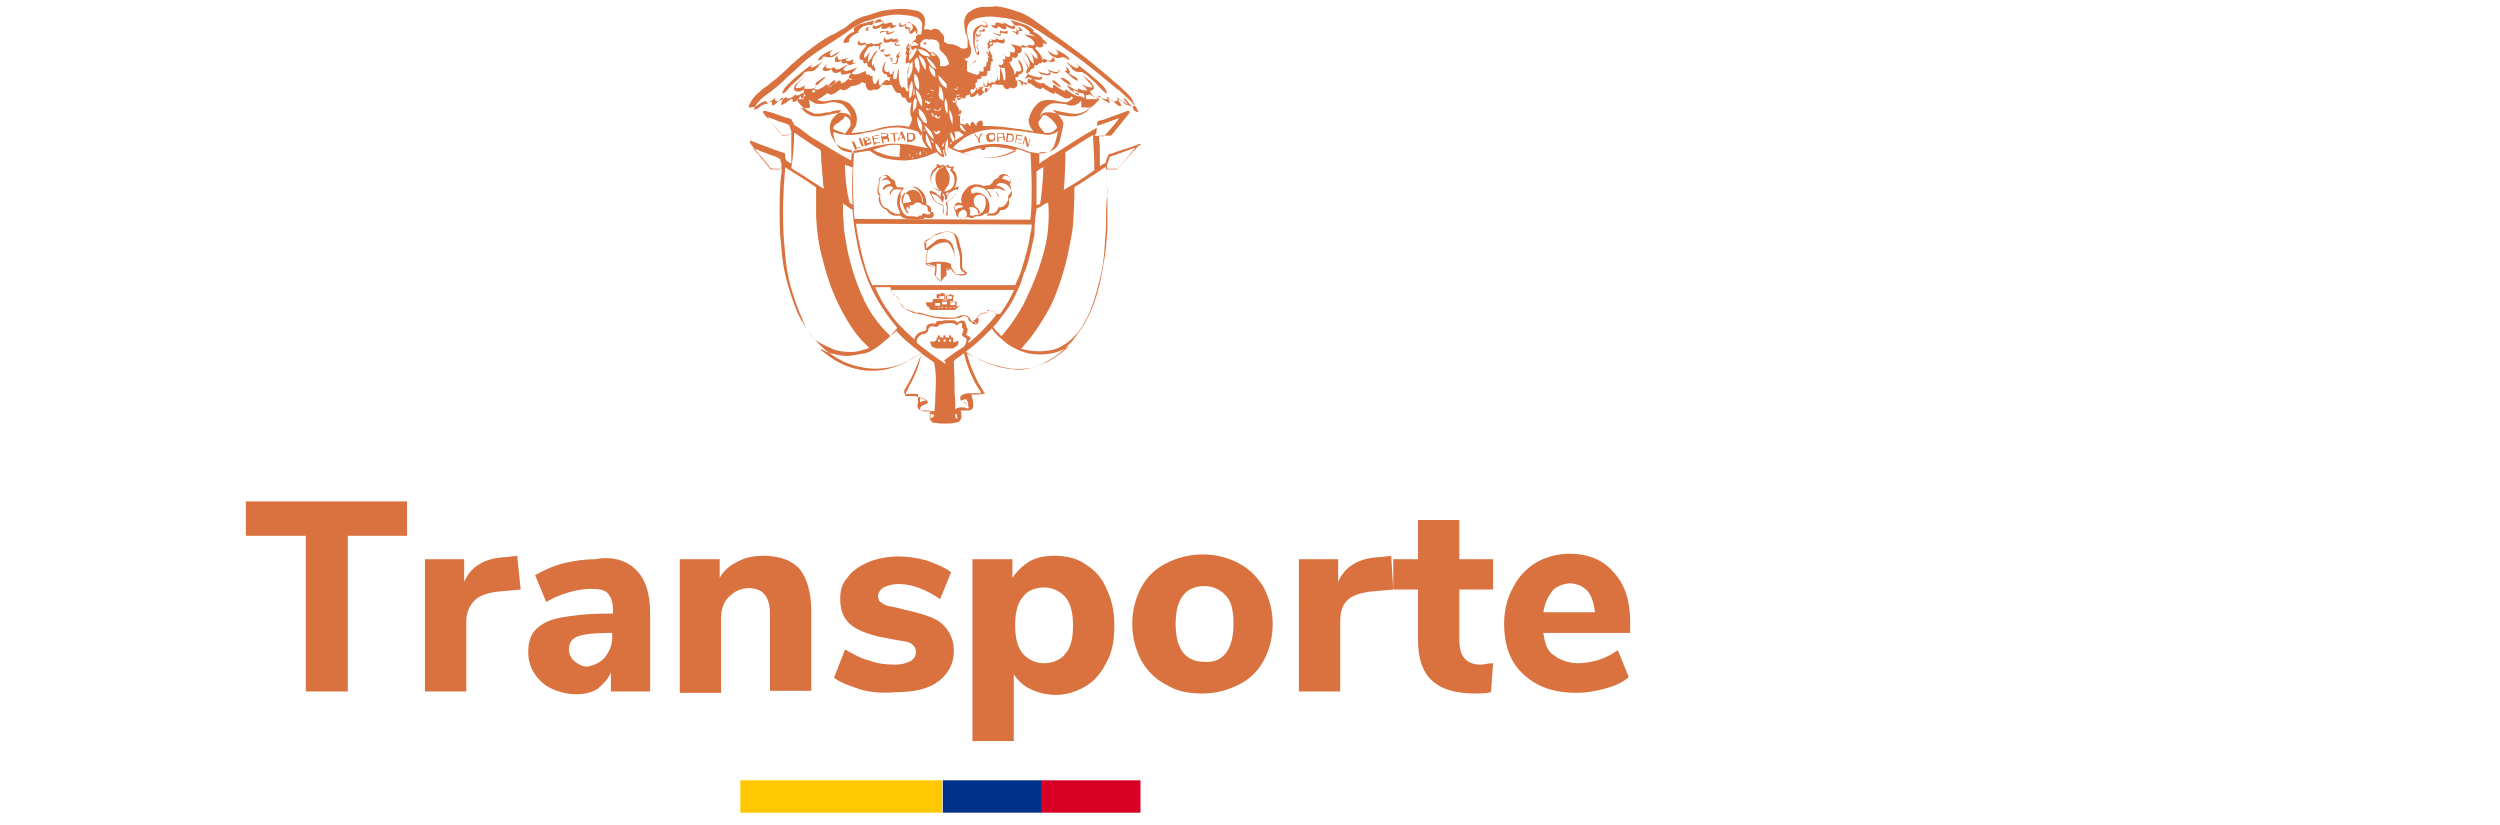 <?xml version="1.0" encoding="utf-8"?>
<!-- Generator: Adobe Illustrator 28.3.0, SVG Export Plug-In . SVG Version: 6.00 Build 0)  -->
<svg version="1.1" id="Capa_1" xmlns="http://www.w3.org/2000/svg" xmlns:xlink="http://www.w3.org/1999/xlink" x="0px" y="0px"
	 viewBox="0 0 363 119.8" style="enable-background:new 0 0 363 119.8;" xml:space="preserve">
<style type="text/css">
	.st0{fill:#DA723F;}
	.st1{fill:#FFC800;}
	.st2{fill:#003189;}
	.st3{fill:#D80025;}
</style>
<g>
	<g>
		<g>
			<path class="st0" d="M165.6,21c0-0.1-0.1-0.1-0.2-0.1l0,0c-0.1,0-0.2,0-0.2,0.1c-1.3,0.5-2.5,0.8-3.8,1.3c-0.1,0-0.1,0-0.2,0
				c-0.2,0.1-0.2,0.1-0.3,0.3c0,0,0,0.1-0.1,0.2c-0.1,0.2-0.1,0.3-0.2,0.6l-0.1,0.3h-0.1c-0.1,0-0.1,0.1-0.2,0.1
				c-0.1,0.1-0.2,0.1-0.3,0.2c-0.1,0-0.1,0.1-0.2,0.1l0,0l0,0c0-0.1,0-0.1,0-0.2c0-0.2,0-0.5,0-0.7c0-0.5,0-0.9,0-1.5
				c0-0.5,0-0.8-0.1-1.3c0-0.2,0-0.5,0-0.6l0,0v-0.1l0,0c0,0,0,0,0.1,0h0.5c0.2,0,0.5,0,0.7,0c0.1,0,0.1,0,0.2,0h0.1
				c0.1,0,0.1,0,0.2-0.1l0.1-0.1c0.8-1,1.7-2.1,2.5-3.1v-0.1v-0.1l-0.1-0.1l0,0c-0.1,0-0.1,0-0.2,0c-1.2,0.5-2.3,0.8-3.5,1.3
				l-0.5,0.1h-0.1c-0.2,0.1-0.2,0.1-0.3,0.5c0,0.1,0,0.2,0,0.3c0,0.1,0,0.1,0,0.2l-0.1,0.1c-0.1,0-0.1,0.1-0.2,0.1l-1.4,0.8
				c-1.5,0.9-3.1,2-4.6,2.9c-0.5,0.2-0.9,0.6-1.3,0.8c-0.2,0.1-0.5,0.3-0.7,0.5l0,0c0,0-0.1,0-0.1,0.1c0-0.1,0-0.2,0-0.2
				c0-0.2,0-0.3,0-0.6c0-0.1,0-0.2,0-0.3c0-0.2,0-0.3,0-0.6l0,0c0,0,0,0,0.1,0c0.2,0,0.6,0,0.9,0c0.8-0.1,1.5-0.5,1.8-1.2
				c0.1-0.2,0.2-0.3,0.2-0.6c0.2-0.6,0.3-1.3,0.5-2.2c0-0.1,0-0.2,0-0.3c-0.2-0.5-0.5-0.8-0.8-1.2c-0.2-0.2-0.5-0.3-0.7-0.6
				c0.1,0,0.1,0,0.2,0c0.3,0.1,0.7,0.2,0.9,0.2c0.6,0.1,1.2,0.3,1.8,0.3c0.7,0.1,1.4-0.1,2-0.5c0.3-0.2,0.7-0.5,1-0.7
				c0.2-0.2,0.5-0.5,0.7-0.7c0,0,0.1-0.1,0-0.1c0-0.1-0.1-0.1-0.1-0.1c-0.1,0-0.1,0-0.2,0h-0.5c-0.2,0-0.5,0-0.8,0
				c-0.1,0-0.1,0-0.2,0l0,0c0-0.1,0-0.2,0-0.2v-0.1v-0.1c0-0.1,0-0.1,0-0.2l0,0h0.1c0.1,0,0.2,0,0.2,0c0.1,0,0.1,0,0.1-0.1l0,0
				c0,0,0,0,0.1,0c0,0,0,0,0.1,0l0.1,0.1c0.1,0.1,0.3,0.2,0.5,0.3c0.1,0.1,0.2,0.1,0.3,0.1s0.2,0,0.2,0c0.1,0,0.1-0.1,0.1-0.2v-0.1
				l0,0h0.1c0.1,0.1,0.2,0.1,0.2,0.2c0.1,0.1,0.2,0.1,0.3,0.2l0,0c0.1,0,0.2,0.1,0.3,0.1s0.2,0,0.3,0s0.1-0.1,0.1-0.2c0,0,0,0,0-0.1
				c0,0,0,0,0-0.1l0.1,0.1l0.1,0.1c0.1,0.1,0.2,0.2,0.3,0.3c0.1,0.1,0.2,0.1,0.3,0.2c0.2,0.1,0.3,0,0.6-0.1c0,0,0,0,0.1-0.1l0,0h0.1
				c0.1,0,0.2,0.1,0.3,0.1s0.2,0.1,0.3,0.1h0.1l0,0l0.1,0.1c0.3,0.2,0.6,0.5,0.9,0.6c0.1,0,0.2,0.1,0.3,0.1l0,0c0.1,0,0.2,0,0.2-0.1
				c0-0.1,0.1-0.1,0.1-0.2c0-0.1,0-0.2-0.1-0.2v-0.1c-0.1-0.1-0.1-0.3-0.2-0.5c-0.2-0.3-0.5-0.6-0.7-0.8c-0.6-0.6-1.3-1.3-2-1.8
				c-0.3-0.3-0.7-0.6-1-0.9c-0.3-0.2-0.7-0.6-1-0.8c-1.6-1.4-3.1-2.5-4.6-3.6c-0.9-0.7-2-1.4-2.9-2.1c-0.6-0.5-1.3-0.9-1.8-1.3
				c-0.8-0.6-1.8-1.2-2.9-1.5c-0.9-0.3-1.8-0.6-3-0.7C144.1,1,143.5,1,143,1c-0.3,0-0.7,0-0.9,0.1c-0.5,0.1-0.9,0.3-1.3,0.6
				c-0.5,0.3-0.8,0.9-0.8,1.6c0,0.5,0.1,0.9,0.2,1.5c0,0.1,0.1,0.2,0.1,0.2c0,0.1,0.1,0.2,0.1,0.3c0.1,0.2,0.1,0.5,0.1,0.7
				c0,0.2,0,0.5,0,0.7s-0.1,0.3-0.2,0.3c-0.3,0.1-0.7,0.1-0.9-0.1c-0.5-0.3-0.9-0.5-1.5-0.5c-0.1,0-0.2,0-0.3,0
				c-0.1-0.1-0.2-0.2-0.3-0.2l-0.2-0.1c0-0.9,0-1-0.6-1.5l0,0V4.6c0-0.1,0-0.2-0.1-0.2c-0.2-0.1-0.5-0.3-0.8-0.2
				c-0.1,0-0.2,0-0.2,0.1c-0.2,0.1-0.3,0.1-0.5,0c-0.2-0.1-0.3-0.1-0.6,0l0,0c0,0,0,0-0.1,0V4.1c0,0,0,0,0-0.1
				c0.1-0.3,0.1-0.7,0.1-1c0-0.6-0.3-1-0.8-1.3c-0.2-0.1-0.5-0.2-0.7-0.2c-0.6-0.1-1-0.2-1.8-0.2h-0.1c-0.9,0-2,0.1-2.9,0.3
				c-0.9,0.2-1.7,0.6-2.7,0.8c-0.8,0.3-1.5,0.7-2.1,1.2c-0.3,0.3-0.7,0.6-1.2,0.8c-0.3,0.2-0.7,0.5-1.3,0.7c-1.8,1-3.5,2.3-5,3.6
				c-0.2,0.2-0.5,0.5-0.7,0.6c-0.1,0.1-0.3,0.3-0.5,0.5l-0.2,0.2c-0.3,0.3-0.7,0.6-1,0.9c-0.6,0.6-1.3,1-1.8,1.5l-0.3,0.2
				c-0.5,0.3-0.7,0.6-1,0.8c-0.6,0.5-1,1-1.4,1.8c0,0.1,0,0.1-0.1,0.2v0.1l0.1,0.1c0.1,0,0.1,0,0.2,0c0.3,0,0.6-0.1,0.8-0.2
				c0.3-0.2,0.7-0.5,1.2-0.7c0,0,0.1,0,0.1-0.1c0,0,0,0,0.1,0l0,0l0,0l0,0v0.1c0,0.1,0.1,0.2,0.3,0.2c0.1,0,0.1,0,0.2-0.1
				c0.1,0,0.1-0.1,0.2-0.1l0.3-0.2c0.1-0.1,0.2-0.2,0.3-0.3l0,0v0.1c0,0.1,0,0.2,0.1,0.3c0.1,0.1,0.2,0.1,0.3,0.1
				c0.1,0,0.2-0.1,0.3-0.1c0.3-0.1,0.7-0.3,0.9-0.5c0,0,0.1,0,0.1-0.1c0,0,0,0,0,0.1c0,0.1,0,0.1,0.1,0.2c0,0,0.1,0,0.2,0
				c0.3-0.1,0.7-0.2,0.9-0.5l0,0c0,0,0,0,0.1-0.1l0,0c0.1,0.2,0.2,0.2,0.5,0.1c0.1,0,0.1-0.1,0.2-0.1s0.1-0.1,0.2-0.1l0.1-0.1l0,0
				c0,0,0.1,0,0.1-0.1c0,0.1,0.1,0.2,0.1,0.3V14v0.1c0,0.1,0,0.2,0,0.3l0,0H117H116l0,0c-0.1,0-0.1,0-0.1,0c-0.1,0-0.1,0-0.1,0.1
				c0,0.1,0,0.1,0,0.2l0.1,0.1c0.3,0.5,0.8,0.9,1.3,1.2c0.3,0.2,0.7,0.3,1,0.5c0.3,0,0.7,0,0.9,0c0.5-0.1,0.9-0.2,1.3-0.2
				c0.1,0,0.2,0,0.3-0.1c0.3-0.1,0.8-0.2,1.2-0.2c0.1,0,0.2,0,0.3,0c0,0,0,0.1-0.1,0.1c-0.2,0.1-0.3,0.3-0.6,0.5
				c-0.1,0.1-0.1,0.1-0.2,0.2c-0.1,0.1-0.2,0.1-0.2,0.2c-0.3,0.3-0.6,0.8-0.6,1.4c0,0.7,0.1,1.3,0.5,1.8c0.2,0.6,0.7,0.9,1.2,1.2
				c0.3,0.1,0.7,0.2,1,0.3c0.1,0,0.3,0.1,0.5,0.1l0,0c0,0.3,0,0.6-0.1,0.9v0.6l0,0c-0.1,0-0.1-0.1-0.2-0.1c-1.7-0.9-3.4-2-5.1-3
				c-0.6-0.3-1.2-0.8-1.7-1.2c-0.3-0.2-0.8-0.6-1.2-0.8c-0.1-0.1-0.2-0.1-0.2-0.3c0-0.1,0-0.1-0.1-0.2c0-0.1-0.1-0.1-0.1-0.2
				c0-0.1-0.1-0.2-0.3-0.3c0,0,0,0-0.1,0l-0.7-0.2c-0.9-0.3-1.8-0.7-2.8-0.9l0,0h-0.1h-0.1c-0.1,0-0.1,0-0.1,0.1s0,0.1,0,0.2
				l0.1,0.1l0,0c0.2,0.3,0.5,0.6,0.8,0.9c0.6,0.7,1,1.3,1.6,2c0.1,0.1,0.2,0.2,0.5,0.2c0.3,0,0.6,0,0.9-0.1h0.1c0,0,0,0,0.1,0l0,0
				c0,0.3,0,0.7,0,1c0,0.3,0,0.7,0,1c0,0.1,0,0.2,0,0.3c0,0.2,0,0.5,0,0.8c0,0.1,0,0.3,0,0.5c0,0.2,0,0.3,0,0.6h-0.1
				c-0.1,0-0.1-0.1-0.2-0.1c-0.1-0.1-0.2-0.1-0.3-0.2c-0.1-0.1-0.1-0.1-0.2-0.2c0-0.2-0.1-0.3-0.1-0.6v-0.2c0-0.1-0.1-0.2-0.2-0.2
				c-0.2-0.1-0.3-0.1-0.6-0.2l-0.6-0.2c-1.2-0.5-2.2-0.8-3.4-1.3l0,0c-0.1,0-0.1,0-0.2-0.1c0,0-0.1,0-0.1,0.1c0,0,0,0.1,0,0.2
				s0.1,0.1,0.1,0.2c0.2,0.3,0.6,0.7,0.8,1c0.7,0.8,1.4,1.6,2,2.4c0.1,0.1,0.2,0.2,0.5,0.2l0,0c0.3,0,0.6,0,0.9,0h0.2h0.1l0,0l0,0
				v0.1c0,0.3,0,0.7-0.1,0.9c0,0.5-0.1,0.9-0.1,1.4c-0.1,1.2-0.1,2.4-0.1,3.6c0,1.3,0,2.5,0.1,3.9c0.1,1,0.2,2.1,0.3,3.1
				c0.2,1.8,0.7,3.7,1.3,5.5c0.5,1.4,0.9,2.7,1.6,3.7c1,1.8,2.4,3.5,4,4.6c1.7,1.3,3.7,2,5.8,2.2c1,0.1,2.1,0,3.1-0.2
				c0.9-0.2,2-0.6,2.9-1.2c0.2-0.1,1.3-0.8,1.4-0.8c0,0,0.1,0,0.1-0.1l0,0v0.1c0,0.1-0.5,1.3-0.6,1.6c-0.5,1.2-1,2.3-1.8,3.6
				c0,0,0,0.1-0.1,0.1v0.1V57v0.1l0.1,0.1c0,0,0,0,0.1,0l0,0c0.5,0,0.9,0,1.4,0h0.1c0.1,0,0.2,0,0.3,0.1c0,0.1,0,0.2,0,0.3v0.1
				c0,0.1,0,0.3,0,0.5c0,0.2,0,0.5-0.1,0.6c0,0.3,0.1,0.6,0.3,0.7c0.1,0,0.2,0.1,0.5,0.1s0.5,0,0.8,0c0,0,0,0,0.1,0h0.1
				c0,0.1,0,0.1,0,0.2c0,0.1,0,0.1,0,0.2c0,0.2,0,0.3,0,0.6c0,0.3,0.2,0.7,0.6,0.8l0,0c0.1,0,0.1,0,0.2,0c0.5,0.1,0.9,0.1,1.4,0.1
				c0.1,0,0.1,0,0.2,0c0.5,0,0.8,0,1.2-0.1c0.1,0,0.3-0.1,0.5-0.1c0.2-0.1,0.3-0.2,0.5-0.6c0-0.1,0-0.2,0-0.3c0-0.2,0-0.5-0.1-0.7
				v-0.1l0,0l0,0h0.1c0.1,0,0.3,0,0.5,0c0.1,0,0.2,0,0.2,0c0.1,0,0.2,0,0.3,0c0.3,0,0.6-0.1,0.7-0.5c0-0.1,0-0.2,0-0.3
				c0-0.3,0-0.7-0.2-1.3c0-0.1,0-0.1-0.1-0.2c0.1,0,0.2,0,0.2,0l0,0c0.5,0,1,0,1.5-0.1c0.1,0,0.1,0,0.2,0c0.1,0,0.1-0.1,0.1-0.1
				c0-0.1,0-0.1-0.1-0.1c-0.1,0-0.1-0.1-0.1-0.2c-0.1-0.1-0.1-0.2-0.2-0.3c-0.1-0.2-0.3-0.6-0.5-0.8c-0.7-1.4-1.3-2.8-1.7-4.3v-0.1
				l0,0c0,0,0.1,0,0.1,0.1c0.7,0.3,1.4,0.7,2,0.9c1.5,0.7,2.9,1,4.2,1.2c0.8,0.1,1.7,0.1,2.4,0c1.2-0.1,2.2-0.6,3.2-1.2
				c1.3-0.7,2.4-1.7,3.5-2.9c0.9-1.2,1.7-2.3,2.4-3.8c0.8-1.7,1.4-3.7,1.8-6c0.2-1.3,0.5-2.5,0.6-3.8c0.1-1.2,0.2-2.2,0.2-3.2
				c0-1.8,0-3.8-0.1-6.4c0-0.5,0-0.9-0.1-1.5v-0.1l0,0h0.2h0.5c0.2,0,0.6,0,0.8,0c0.1,0,0.2,0,0.3-0.2l0.1-0.1l0,0
				c0.9-1,1.8-2.1,2.7-3l0,0c0-0.1,0.1-0.1,0.1-0.2C165.6,21.2,165.6,21.1,165.6,21z M159.2,19.2c0-0.3,0.1-0.6,0.1-0.9
				c0.2-0.1,0.5-0.2,0.8-0.3c0.1,0,0.2-0.1,0.3-0.1l0.3-0.1c0.2-0.1,0.6-0.2,0.8-0.3c0.1,0,0.2-0.1,0.3-0.1c0.2-0.1,0.5-0.2,0.7-0.2
				c-0.5,0.6-1,1.3-1.5,1.8l-0.7,0.8c-0.5,0-0.9-0.1-1.4-0.1C159.2,19.4,159.2,19.3,159.2,19.2z M154.5,27.3
				c0.1-1.5,0.2-3.2,0.2-5.2c0.5-0.3,3.6-2.3,4-2.5l0,0c0.1,1.7,0.2,3.5,0.2,5.1l0,0c-1.6,1.2-3.1,2.1-4.5,2.9l0,0l0,0
				C154.5,27.4,154.5,27.4,154.5,27.3z M150.5,29.8C150.5,29.7,150.5,29.7,150.5,29.8c0-0.1,0-0.2,0-0.3c0-0.2,0-0.3,0-0.6
				c0-1.4,0-2.7,0-3.9v-0.1l0,0c0.3-0.2,0.8-0.6,1-0.6l0,0c0,1.3-0.3,4.5-0.5,5.4C150.8,29.6,150.7,29.7,150.5,29.8L150.5,29.8z
				 M150.5,30.5c0-0.1,0-0.1,0-0.2l0,0l0.2-0.1c0.5-0.2,0.9-0.6,1.5-0.8l0,0c0.1,1.2,0.1,2.4,0,3.5c-0.1,1.8-0.6,3.8-1.3,5.9
				c-0.7,2-1.5,3.8-2.3,5.4c-0.8,1.5-1.8,3-3.1,4.5c0,0,0,0-0.1,0.1l0,0c-0.2-0.2-0.9-0.9-1.2-1.3l0,0l0.1-0.1c0.6-0.6,1-1.3,1.6-2
				c0.7-0.9,1.2-1.8,1.7-2.9c0.2-0.5,0.5-1,0.7-1.6c0.2-0.6,0.3-1.2,0.6-1.7c0.6-1.6,0.9-3.4,1.3-5.1
				C150.2,32.8,150.3,31.6,150.5,30.5z M140.6,48.8c0,0-0.1,0-0.1-0.1h-0.1c-0.1-0.1-0.1-0.1-0.1-0.2c0,0,0-0.1,0.1-0.1v-0.1
				c0.1-0.2,0.2-0.6-0.1-0.8l0,0l0,0c0-0.1,0.1-0.2,0-0.3c-0.1-0.2-0.1-0.3-0.2-0.5c-0.2-0.2-0.6-0.2-0.9,0l-0.1,0.1c0,0,0,0-0.1,0
				c0,0-0.1,0-0.1-0.1c-0.1-0.1-0.3-0.2-0.5-0.2c-0.1,0-0.3,0-0.5,0c-0.2,0-0.3,0-0.6,0c-0.1,0-0.1,0-0.2,0c-0.1,0-0.2,0.1-0.3,0.1
				c-0.1,0-0.3,0-0.5,0h-0.1c-0.1,0-0.2,0-0.2,0.1l0,0c0,0.1-0.1,0.1-0.1,0.2c-0.1,0.1-0.1,0.1-0.2,0.1h-0.1l0,0
				c-0.2-0.1-0.6,0-0.8,0.1c-0.1,0-0.1,0.1-0.2,0.2c-0.1,0.1-0.1,0.2-0.1,0.3c0,0,0,0,0,0.1c0,0,0,0,0,0.1s-0.1,0.2-0.3,0.3
				c0,0,0,0-0.1,0c-0.3,0-0.6,0.2-0.8,0.3c-0.2,0.2-0.5,0.5-0.5,0.7v0.1v0.1c0,0,0,0-0.1-0.1c-1.5-1.3-2.7-2.5-3.6-3.9
				c-0.8-1-1.4-2.2-2-3.5l0,0v-0.1c0.3,0,1.8,0,2.2,0v0.1c0.1,0.5,0.3,0.9,0.7,1.2c0,0,0.1,0,0.1,0.1c0.1,0,0.1,0.1,0.2,0.1
				c0.1,0,0.1,0.1,0.2,0.2c0,0.1,0,0.1,0.1,0.2c0,0,0,0,0,0.1c0.2,0.5,0.5,0.8,0.9,1.2c0.3,0.2,0.7,0.3,1,0.5
				c0.3,0.1,0.6,0.1,0.9,0.2c0.7,0.1,1.3,0.3,2,0.5c0.7,0.1,1.3,0.2,2,0.2s1.3,0,2-0.2c0.1,0,0.1,0,0.2-0.1c0.1,0,0.1,0,0.2-0.1
				c0.3-0.1,0.7,0.1,0.8,0.3v0.1v0.1c0.1,0.2,0.2,0.3,0.3,0.3s0.2,0.1,0.3,0.2c0,0,0,0.1,0.1,0.1c0.1,0.1,0.2,0.1,0.5,0.1
				c0.2-0.1,0.3-0.3,0.3-0.6c0-0.1,0-0.2-0.1-0.3c0,0-0.1-0.1-0.2-0.1l0,0l0,0l0,0l0.1-0.1c0.1-0.1,0.2-0.2,0.3-0.3
				c0.2-0.2,0.5-0.3,0.8-0.3h0.1h0.1c0.1,0,0.2,0,0.2-0.1s0-0.2,0-0.2l0,0c0.1-0.1,0.2-0.1,0.3,0c0.1,0,0.2,0.1,0.3,0.1
				c0.2,0.1,0.5,0.3,0.8,0.3c-0.5,0.8-3.1,3.6-4.2,4.3v-0.1c0-0.1,0-0.1,0-0.2C141.1,49.2,141,49,140.6,48.8z M130.6,22.5
				c0,0.2,0,0.3,0.2,0.3c0.1,0,0.2,0,0.3,0c0.1,0,0.3,0,0.5,0c0,0,0,0,0.1,0l0,0c-0.1,0-0.2,0-0.5,0c-1.2,0-2.3-0.1-3.4-0.6
				c-0.3-0.1-0.7-0.2-1-0.5c0.5-0.1,1.7-0.5,2.2-0.6c0.9-0.1,1.4-0.1,1.7,0c0,0,0,0,0,0.1l0,0C130.7,21.8,130.6,22.2,130.6,22.5z
				 M128.6,23c0.9,0.2,1.8,0.3,2.9,0.3c1.2-0.1,2.3-0.3,3.5-0.8c0.2-0.1,0.5-0.2,0.7-0.3c0.1,0,0.2-0.1,0.3-0.1
				c0.6,0.6,0.7,0.7,1,0.7l0,0l0,0c0.1,0,0.1-0.1,0.1-0.2c-0.1-0.2-0.1-0.5-0.2-0.7v-0.1l0,0c0.1,0,0.1-0.1,0.2-0.1v0.1v0.1v0.1
				c0,0.1,0,0.1,0,0.1c0,0.1,0.1,0.2,0.1,0.3c0,0,0,0,0,0.1s0.1,0.2,0.1,0.2l0,0l0,0c0.1-0.1,0.2-0.2,0.3-1.3l0,0c0,0,0,0,0.1,0l0,0
				c0.8,0.5,1.6,0.7,2.3,0.9c1,0.3,2.1,0.6,3.1,0.6l0,0c0.9,0,1.8-0.1,2.9-0.5c0.6-0.2,1.2-0.5,1.6-0.7c0.1-0.1,0.2-0.1,0.3,0
				c0.5,0.1,0.9,0.3,1.4,0.5c0.1,0,0.1,0,0.2,0h0.1c0.1,0.6,0.2,3.8,0.2,5.4c0,2-0.1,3.7-0.2,4.3l0,0c-8.6,0-17-0.1-25.5-0.1l0,0
				l0,0c0-0.2-0.1-0.5-0.1-0.8v-0.2c-0.2-2.9-0.2-5.8,0-8.6l0,0c0.1,0,0.1,0,0.2,0c0.2,0,0.3-0.1,0.6-0.1c0.3-0.1,0.8-0.1,1.2-0.2
				c0.1,0,0.2,0,0.3,0C127.1,22.5,127.9,22.9,128.6,23z M132.1,22.4c0.1,0.1,0.1,0.1,0,0.3l0,0l0,0l0,0
				C132,22.5,132,22.5,132.1,22.4z M132.4,22.9c0,0,0-0.1,0.1-0.1l0,0c0,0,0,0,0-0.1c0-0.1,0,0,0-0.1l0,0l0,0c0,0,0,0,0,0.1
				c0,0.1,0.1,0.1,0.1,0.2h-0.1H132.4C132.6,22.9,132.6,22.9,132.4,22.9L132.4,22.9L132.4,22.9z M133,22.2L133,22.2
				C133.1,22.2,133.1,22.3,133,22.2c0.1,0.1,0.1,0.2,0.1,0.3l-0.1-0.1c0,0,0,0,0-0.1C133,22.3,133,22.3,133,22.2L133,22.2L133,22.2
				L133,22.2z M133.7,21.9L133.7,21.9L133.7,21.9c0,0.1,0,0.1,0,0.2v0.1v0.1c0,0,0,0,0.1,0.1c0,0,0,0,0.1,0l0,0l0,0
				c-0.1,0-0.2,0-0.2,0.1c-0.1,0-0.1,0-0.2,0l0,0l0,0c0,0,0,0,0-0.1v-0.1c0-0.1,0-0.1,0-0.1c0-0.1,0-0.1,0.1-0.2
				C133.7,22.1,133.7,21.9,133.7,21.9L133.7,21.9L133.7,21.9z M134.1,21.9C134.1,21.8,134.1,21.8,134.1,21.9L134.1,21.9L134.1,21.9
				C134.1,21.8,134.1,21.8,134.1,21.9C134.2,21.8,134.2,21.8,134.1,21.9C134.2,21.8,134.2,21.8,134.1,21.9c0.1,0,0.1,0,0.1,0l0,0
				C134.2,21.9,134.2,21.9,134.1,21.9c0.1,0.1,0.1,0.1,0.1,0.1s0,0-0.1,0.1l0,0C134.1,21.9,134.1,21.9,134.1,21.9z M134.4,22.4
				l0.1-0.1c0,0,0.1-0.1,0.1-0.2l0,0l0,0l0,0l0,0l0,0c0,0,0,0,0,0.1c0,0,0,0,0,0.1l0,0l0,0c0,0-0.1,0-0.1,0.1
				C134.5,22.3,134.5,22.3,134.4,22.4C134.4,22.3,134.4,22.4,134.4,22.4L134.4,22.4L134.4,22.4z M132.4,17.3c0,0.1,0,0.1,0,0.2
				c-0.1,0.2-0.2,0.5-0.3,0.7l-0.1,0.2l0,0h-0.1c-0.8-0.2-1.6-0.2-2.5-0.1c-0.8,0.1-1.6,0.2-2.3,0.5c-0.1,0-0.3,0.1-0.5,0.1
				c-0.1,0-0.3,0.1-0.5,0.1c-0.5,0.1-0.9,0.2-1.3,0.2c-0.2,0-0.6,0.1-0.8,0.1h-0.1c-0.1,0-0.2,0-0.3,0l0,0l0,0
				c0.2-0.2,0.3-0.6,0.6-0.9c0.1-0.2,0.2-0.6,0.2-0.8c0.1-1-0.3-1.8-1-2.5c-0.3-0.3-0.9-0.5-1.5-0.6c-0.6,0-1,0-1.5,0.1
				c-0.3,0.1-0.6,0.1-0.8,0.1c0,0,0,0-0.1,0c-0.2,0-0.6-0.1-0.8-0.2l0,0c0-0.1,0.1-0.1,0.1-0.1c0.5-0.2,0.9-0.6,1.4-0.9
				c0,0,0,0.1,0.1,0.1c0.1,0.1,0.3,0.2,0.5,0.1c0.1,0,0.2-0.1,0.3-0.1c0.2-0.1,0.5-0.3,0.7-0.5l0.2-0.1c0,0,0.1,0,0.1-0.1l0,0
				c0.1,0.1,0.1,0.2,0.3,0.2c0.1,0,0.3,0,0.5-0.1c0.2-0.1,0.5-0.3,0.7-0.5h0.1l0,0h0.1l0,0c0.6-0.1,1-0.2,1.4-0.6l0,0
				c0.1,0.1,0.2,0.1,0.5,0.2v0.1v0.1c0,0.2,0.1,0.5,0.3,0.7c0.1,0.1,0.3,0.2,0.6,0.1c0.1,0,0.1,0,0.2-0.1l0,0l0,0c0,0,0,0,0.1,0
				c0,0,0,0,0.1,0l0,0l0,0c0.2,0.1,0.6,0,0.7-0.2c0.2-0.2,0.3-0.5,0.6-0.5c0.3,0.1,0.7,0.1,1,0h0.1l0,0h0.1l0,0v0.1l0,0
				c0.1,0.2,0.2,0.3,0.3,0.5c0.1,0.2,0.2,0.6,0.7,0.6h0.1c0,0,0,0,0.1,0c0,0,0.2,0.3,0.2,0.5c0.1,0.1,0.2,0.2,0.5,0.2h0.1v0.1
				c0.1,0.2,0.3,0.8,0.7,0.6c0.1,0,0.1-0.1,0.2-0.2l0,0c-0.1,0.1-0.1,0.3-0.1,0.5c0,0.1-0.1,0.3-0.1,0.5c0,0.3-0.1,0.8,0.1,1.2
				c0,0.1,0.2,0.2,0.1,0.3c0,0.1,0,0.1-0.1,0.2C132.4,17.1,132.4,17.2,132.4,17.3z M132.4,13.6c0,0.2-0.1,0.5-0.3,0.7l0,0
				c0-0.1-0.1-0.1-0.1-0.2V14c0-0.1,0-0.2,0-0.3c0-0.1,0-0.3,0-0.5c0-0.2,0-0.6,0.1-0.8c0.1-0.2,0.2-0.5,0.3-0.7l0,0l0,0
				C132.6,12.3,132.6,12.9,132.4,13.6z M132,11.3L132,11.3c0,0.1-0.1,0.1-0.1,0.1c-0.3-0.9-0.1-1.8,0.6-2.5l0,0V9c0,0.1,0,0.2,0,0.3
				C132.6,10.2,132.3,10.7,132,11.3z M132.4,8.4L132.4,8.4c-0.1,0.1-0.2,0.2-0.3,0.3L132,8.9c0-0.1,0-0.2,0-0.3c0-0.1,0-0.3,0-0.5
				c0-0.1,0-0.1,0.1-0.2c0-0.1,0.1-0.2,0.1-0.3c0,0,0-0.1,0.1-0.1c0.1-0.2,0.3-0.3,0.6-0.5h0.1l0,0c0,0,0.1,0,0.1,0.1s0,0.1,0,0.2
				C132.8,7.7,132.7,8.1,132.4,8.4z M136,10C136.1,10.2,136.1,10.2,136,10c-0.5-0.1-0.7-0.3-0.9-0.6c-0.2-0.3-0.5-0.7-0.6-1.2
				l0.1,0.1c0.1,0.1,0.1,0.1,0.2,0.2C135.4,9,135.8,9.6,136,10z M135.2,7.7L135.2,7.7c0.1,0,0.2,0,0.2,0c0.2,0.1,0.3,0.2,0.5,0.3
				c-0.2,0.1-0.3,0.1-0.6,0.1c0-0.1,0-0.1-0.1-0.2C135.2,7.8,135.2,7.8,135.2,7.7z M137.6,19.7c-0.3,0.5-0.5,1-0.6,1.5
				c0,0-0.1,0-0.1,0.1c-0.1,0-0.1-0.1-0.2-0.1l0,0l0,0c0,0,0,0,0.1-0.1c0.2-0.2,0.3-0.5,0.5-0.7l0,0c0-0.1,0-0.1,0.1-0.2
				c0.1,0,0.1-0.1,0.1-0.2c0.1-0.2,0.1-0.5,0.2-0.7c0,0.1,0,0.1,0,0.2C137.6,19.5,137.6,19.6,137.6,19.7z M137.6,20.1
				c0.1,0.8,0.1,1.6-0.2,2.4l0,0C137.1,21.7,137.2,20.9,137.6,20.1z M135.2,20.2L135.2,20.2c0.1,0.2,0.2,0.2,0.3,0.3
				c0,0.3,0,0.7,0.1,0.9c0,0.1,0.1,0.2,0.1,0.2l0,0l0,0l0,0l0,0l0,0l0,0c-0.1-0.3-0.1-0.6-0.2-0.8C135.3,20.7,135.2,20.4,135.2,20.2
				L135.2,20.2L135.2,20.2z M132.8,13.7c-0.1,0.1-0.1,0.1-0.2,0.2c0,0,0,0,0-0.1c0-0.3,0.1-0.8,0.1-1.2c0-0.1,0-0.1,0-0.2
				c0,0.1,0.1,0.2,0,0.2C132.8,13.2,132.8,13.4,132.8,13.7z M132.8,10.7c0.5,0.3,0.8,1.4,0.6,2.4C132.8,12.5,132.6,11.5,132.8,10.7z
				 M132.8,8.8L132.8,8.8c0-0.1,0-0.1,0.1-0.2l0,0c0,0,0-0.1,0.1-0.1c0.1-0.1,0.1-0.1,0.2-0.2l0,0c0,0.1,0,0.2,0.1,0.2
				c0.1,0.3,0.2,0.7,0.2,0.9c0.1,0.5,0,0.8-0.1,1.2l0,0c-0.2-0.3-0.3-0.6-0.5-0.9C132.8,9.3,132.8,9.1,132.8,8.8z M133.4,8
				c0.3,0.2,0.7,0.5,0.8,0.8c0.2,0.3,0.3,0.9,0.2,1.4C134.1,9.8,133.5,8.7,133.4,8z M134.6,13.7c0.1,0,0.2-0.1,0.2-0.2l0.1,0.1
				c0,0,0,0.1,0.1,0.1l0,0l0,0c-0.1,0-0.1-0.1-0.1-0.1c-0.2,0.2-0.5,0.2-0.6,0C134.4,13.9,134.5,13.9,134.6,13.7z M135.8,10.7
				L135.8,10.7L135.8,10.7c0,0.2,0,0.3,0,0.5c-0.3-0.2-0.6-0.5-0.7-0.8c-0.1-0.2-0.2-0.6-0.2-0.8V9.5l0,0c0,0,0.1,0,0.1,0.1l0,0l0,0
				l0,0l0,0c0.1,0.1,0.3,0.3,0.6,0.5c0,0,0.1,0.1,0.1,0.2C135.8,10.5,135.8,10.6,135.8,10.7L135.8,10.7L135.8,10.7L135.8,10.7z
				 M136.5,15.8c0-0.1,0-0.1,0.1-0.2l0,0l0,0l0,0l0,0c0,0.1,0,0.1,0,0.2c0,0.2-0.2,0.3-0.5,0.3c-0.1,0-0.1,0-0.2,0
				c-0.1,0-0.1-0.1-0.2-0.1c0,0-0.1-0.1-0.1-0.2l0,0c0,0,0,0,0.1,0c0,0,0,0,0.1,0.1c0.1,0.1,0.3,0.2,0.5,0.1
				C136.4,15.9,136.4,15.8,136.5,15.8z M136.4,12.5c0.1,0,0.1,0.1,0.1,0.1c0.1,0.1,0.2,0.2,0.2,0.2c0.2,0.6,0.3,1,0.3,1.7v0.1
				c-0.2,0-0.3-0.1-0.5-0.3c-0.1-0.1-0.2-0.3-0.2-0.6C136.3,13.3,136.4,12.9,136.4,12.5z M135.4,13.2c-0.2,0-0.2,0-0.3-0.3
				c0,0,0.1,0,0.1,0.1c0.1,0.1,0.2,0.1,0.3,0.1h0.1c0,0,0,0.1-0.1,0.1C135.6,13.2,135.4,13.2,135.4,13.2z M135.4,14.2L135.4,14.2
				c-0.2,0-0.3,0-0.3-0.1C135.2,14.1,135.3,14.1,135.4,14.2C135.4,14.1,135.4,14.2,135.4,14.2L135.4,14.2z M134.3,14.5
				C134.3,14.5,134.4,14.5,134.3,14.5C134.4,14.5,134.4,14.5,134.3,14.5C134.4,14.5,134.4,14.5,134.3,14.5
				C134.4,14.7,134.4,14.7,134.3,14.5c0.1,0.1,0.1,0.2,0.2,0.2c0,0,0,0,0.1,0l0,0c0,0,0,0,0.1-0.1l0,0l0,0c0,0,0,0.1,0.1,0.1v0.1
				c0,0,0,0.1,0.1,0.1l0,0l0,0l0.1-0.1c0,0,0-0.1,0.1-0.1c0,0,0,0,0,0.1c0,0.1-0.2,0.3-0.2,0.3s-0.1,0-0.2,0c0-0.1-0.1-0.1-0.1-0.2
				l0,0l0,0l0,0h-0.1c0,0,0,0-0.1,0l0,0C134.3,14.8,134.3,14.7,134.3,14.5z M134.6,15.7C134.6,15.6,134.7,15.6,134.6,15.7
				C134.7,15.6,134.7,15.6,134.6,15.7c0.1,0,0.1,0,0.1,0v0.1c0,0.1,0,0.1,0.1,0.1c0.1,0,0.1,0,0.2-0.1v-0.1c0,0,0,0,0.1,0l0,0
				c0,0.1-0.1,0.3-0.3,0.3c-0.1,0-0.1,0-0.2,0c-0.1-0.1-0.1-0.2-0.1-0.3C134.6,15.7,134.6,15.7,134.6,15.7z M135.3,16.4
				C135.3,16.3,135.3,16.3,135.3,16.4c0.2,0,0.1,0.1,0.2,0.2c0,0.1,0,0.2,0.1,0.2c0.1,0.1,0.1,0,0.2,0l0.1-0.1c0,0,0,0,0.1,0l0,0
				c0,0.1,0.1,0.2,0.1,0.3c0.1,0.1,0.2,0.1,0.2,0c0,0,0,0,0.1-0.1c0,0,0,0,0.1,0c0.1,0,0.1,0.1,0,0.1c-0.1,0.2-0.3,0.3-0.6,0.1
				c-0.1,0-0.1-0.1-0.1-0.2c-0.1,0-0.1,0-0.2,0c-0.1,0-0.2,0-0.2-0.1C135.3,16.7,135.2,16.5,135.3,16.4z M136.5,19.1
				c0,0.3-0.5,0.5-0.7,0.3c-0.1-0.1-0.2-0.2-0.2-0.5c0.1,0.1,0.1,0.2,0.2,0.2c0.1,0.1,0.2,0.1,0.3,0c0,0,0-0.1,0.1-0.1
				C136.4,18.9,136.4,18.9,136.5,19.1C136.5,18.9,136.5,18.9,136.5,19.1z M135.8,20.8L135.8,20.8L135.8,20.8c0.5,0.3,0.9,1.2,1,1.7
				c-0.2-0.2-0.6-0.5-0.7-0.7C135.9,21.5,135.8,21.1,135.8,20.8z M137.6,16c0,0.1,0,0.3-0.1,0.5c-0.3-0.6-0.5-1.6-0.2-2.2
				c0.2,0.3,0.3,0.9,0.3,1.4C137.6,15.8,137.6,15.9,137.6,16z M137.5,12.9l-0.1-0.1c-0.1-0.1-0.2-0.2-0.3-0.2
				c-0.3-0.2-0.5-0.6-0.7-0.9l0,0c-0.1-0.2-0.1-0.5-0.2-0.7c0,0,0,0,0.1,0l0.1,0.1c0.2,0.1,0.3,0.3,0.6,0.6c0.1,0.1,0.3,0.3,0.5,0.6
				C137.4,12.5,137.5,12.7,137.5,12.9L137.5,12.9z M135,8.2h-0.1c-0.2,0-0.3-0.1-0.6-0.1c-0.5-0.1-0.8-0.5-1-0.9c0,0,0,0,0-0.1
				c0.6,0.1,1.2,0.3,1.6,0.8C135,7.8,135,8,135,8.2L135,8.2z M133.2,6.6L133.2,6.6L133.2,6.6c-0.6,0-0.9,0.1-1.2,0.3l0,0
				c0-0.1,0-0.2,0.1-0.2c0-0.1,0.1-0.1,0.1-0.2c0.1-0.1,0.2-0.2,0.3-0.3c0.1,0,0.2-0.1,0.2-0.1c0.1,0,0.1,0,0.2,0s0.1,0.1,0.1,0.2
				C133.4,6.3,133.4,6.5,133.2,6.6z M132.6,15.2c0-0.3,0.1-0.8,0.3-1l0.1,0.1c0,0.1,0.1,0.2,0.1,0.3c0,0.1,0,0.1,0,0.2
				c0,0.3,0,0.5-0.1,0.8c-0.1,0.2-0.3,0.5-0.5,0.7C132.6,16,132.6,15.7,132.6,15.2z M133,13L133,13c0.2,0.3,0.5,0.5,0.6,0.8
				c0.1,0.1,0.1,0.3,0.2,0.5c0.1,0.2,0.1,0.3,0.1,0.5c0,0.2,0,0.5,0,0.6v0.1l0,0C133.5,15.2,132.9,13.7,133,13z M133.2,16.9
				L133.2,16.9c0.1,0.2,0.2,0.5,0.5,0.7c0.1,0.2,0.1,0.5,0.2,0.6c0,0.3,0,0.7,0,1l0,0C133.4,18.7,133.1,17.8,133.2,16.9z
				 M133.8,17.3L133.8,17.3c0-0.1-0.1-0.2-0.2-0.3c-0.1-0.1-0.1-0.3-0.2-0.6c0-0.2,0-0.3,0-0.6c0.6,0.3,1.2,1.3,1.2,2.1l0,0
				c-0.2,0-0.3-0.1-0.5-0.2C133.9,17.5,133.9,17.4,133.8,17.3z M134.2,18.7c0,0.1,0.1,0.1,0.1,0.2v0.1l0,0c0,0,0,0-0.1,0
				c0,0,0,0-0.1,0C134.2,18.9,134.2,18.8,134.2,18.7z M134.2,18.2c0.3,0.2,0.6,0.5,0.8,0.7c0.3,0.3,0.5,0.8,0.6,1.3
				C135.1,20,134.4,18.9,134.2,18.2z M134.5,19.4c0,0.1,0.1,0.1,0.1,0.2l0,0c0.3,0.6,0.6,1.3,0.7,2c0,0,0,0,0,0.1
				c-0.1-0.1-0.1-0.1-0.2-0.2l0,0c-0.3-0.3-0.5-0.7-0.6-0.9C134.4,20,134.4,19.6,134.5,19.4z M138.2,20.2c-0.1-0.1-0.2-0.3-0.2-0.5
				s0-0.2,0-0.3c0-0.1,0-0.1,0.1-0.2c0.2,0.2,0.3,0.6,0.5,1c0,0.1,0,0.2-0.1,0.3C138.3,20.7,138.2,20.3,138.2,20.2z M138.2,20.8
				C138.2,20.9,138.1,20.9,138.2,20.8c-0.1,0.1-0.1,0.1-0.2,0.2c0,0,0,0,0-0.1c0,0,0,0,0-0.1v-0.1c0-0.1,0-0.2,0-0.3
				C138,20.6,138.1,20.7,138.2,20.8L138.2,20.8z M138.3,17.9L138.3,17.9c0,0.1,0,0.1,0,0.2c-0.3-0.7-0.5-1.4-0.5-2.2l0,0
				C138.3,16.5,138.4,17.2,138.3,17.9z M143.1,21.5v-0.1l0,0h0.1c0.6-0.1,1.3-0.1,2,0c0.8,0.1,1.5,0.2,2.4,0.5h0.1l0,0
				c0,0,0,0-0.1,0c-0.9,0.5-1.7,0.7-2.5,0.9c-0.8,0.1-1.6,0.2-2.4,0.1c-0.9-0.1-1.7-0.3-2.8-0.7h-0.1l0,0c0.9-0.2,1.7-0.5,2.5-0.7
				l0,0c0,0,0,0.1,0.1,0.1c0.1,0.1,0.2,0.2,0.3,0.2l0,0c0.1,0,0.2,0,0.3-0.1C143,21.7,143.1,21.6,143.1,21.5z M124.3,32.5
				c0.1,0,0.1,0,0.2,0c0,0,0,0,0.1,0h0.7c0.9,0,1.8,0,2.8,0l21.4,0.1h0.1c0.1,0,0.1,0,0.2,0v0.1l0,0c0,0.5-0.1,0.8-0.2,1.3
				c-0.2,1.6-0.7,3.2-1.2,4.9c-0.2,0.8-0.6,1.6-0.9,2.3c0,0.1-0.1,0.1-0.1,0.2l0,0h-20.7h-0.1l0,0l0,0l0,0c0,0,0,0,0-0.1
				s0-0.1-0.1-0.2c-0.6-1.3-1-2.7-1.4-4.3c-0.3-1.3-0.6-2.7-0.8-4.2C124.3,32.6,124.3,32.6,124.3,32.5L124.3,32.5z M141.5,46.7
				C141.5,46.7,141.6,46.7,141.5,46.7c0.1,0.1,0.1,0.1,0.2,0.1c0.1,0.1,0.1,0.1,0,0.3l0,0l0,0c0,0,0,0,0-0.1l0,0
				c-0.1-0.2-0.2-0.3-0.5-0.3c-0.1,0-0.2-0.1-0.2-0.2c0,0,0-0.1-0.1-0.1c-0.2-0.6-0.8-0.7-1.4-0.6c-0.2,0-0.3,0.1-0.5,0.2
				c-0.5,0.2-1,0.1-1.5,0.1c-0.6,0-1-0.1-1.6-0.1c-0.7-0.1-1.3-0.3-2-0.5c-0.2-0.1-0.5-0.1-0.8-0.1c-0.1,0-0.2,0-0.3-0.1
				c-0.3-0.1-0.7-0.2-0.9-0.3c-0.1-0.1-0.3-0.1-0.5-0.2c-0.5-0.2-0.7-0.7-0.8-1.2v-0.1c0-0.1-0.1-0.2-0.2-0.3
				c-0.1-0.1-0.3-0.2-0.6-0.3c-0.2-0.2-0.3-0.5-0.5-0.8l0,0h17.9l0,0c0,0,0,0,0,0.1c-0.6,1.3-1.2,2.3-2,3.4l0,0
				c-0.2,0-0.5,0-0.7-0.1l-0.1-0.1c-0.1-0.1-0.2-0.1-0.3-0.2c-0.2-0.1-0.5-0.1-0.7,0c-0.1,0.1-0.2,0.1-0.2,0.3c-0.1,0-0.1,0-0.2,0
				h-0.1c-0.2,0-0.5,0.1-0.7,0.3l-0.1,0.1c-0.1,0.1-0.3,0.3-0.5,0.5l-0.1,0.1C141.3,46.3,141.3,46.6,141.5,46.7z M153.5,19.6
				L153.5,19.6c-0.1,0.5-0.2,0.8-0.3,1.2c-0.1,0.1-0.1,0.3-0.2,0.5c-0.3,0.5-0.7,0.8-1.3,0.9c-0.3,0.1-0.8,0.1-1.3,0
				c-0.7-0.1-1.3-0.2-1.8-0.5h-0.1c-0.9-0.3-1.8-0.6-2.7-0.7c-0.5-0.1-1-0.1-1.5-0.1c-0.8,0-1.5,0.1-2.2,0.2
				c-0.9,0.2-1.7,0.5-2.5,0.7c-0.1,0-0.3,0-0.5,0c-0.2-0.1-0.5-0.2-0.7-0.3c0,0,0,0,0-0.1l0,0c0.5-0.5,0.9-0.8,1.4-1.2
				c0.8-0.6,1.6-0.9,2.7-1.2s2.1-0.2,3.1-0.2c1.2,0.1,2.4,0.2,3.2,0.3l0.5,0.1c0.7,0.1,1.5,0.2,2.2,0.3c0.3,0.1,0.7,0.1,1.2,0
				c0.3-0.1,0.7-0.2,1-0.5l0.1-0.1C153.5,19.3,153.5,19.4,153.5,19.6z M140.2,14.1c0-0.1,0-0.1,0-0.2c0,0,0,0,0.1,0
				c0.1,0,0.2-0.1,0.3-0.1c0,0,0.1-0.1,0.2-0.1l0,0c0,0.1,0,0.2,0.1,0.3c0,0.1,0.1,0.1,0.1,0.1h0.1c0.2,0,0.3-0.1,0.5-0.2
				c0.1-0.1,0.2-0.2,0.3-0.3c0,0,0-0.1,0.1-0.1l0,0c0,0.1,0,0.2,0.1,0.3c0,0.1,0.1,0.1,0.1,0.1h0.1l0.1-0.1c0.1,0,0.1,0,0.1,0
				l0.1-0.1c0.1-0.1,0.1-0.3,0.2-0.5l0.1,0.1c0,0.1,0.1,0.1,0.1,0.1c0.1,0,0.1,0,0.2,0l0.1-0.1c0.1-0.1,0.3-0.3,0.5-0.5
				c0.1-0.1,0.1-0.1,0.2-0.2c0-0.1,0-0.2,0-0.3c0.1,0,0.2,0,0.3-0.1c0.2,0,0.6,0.2,0.7,0.1l0,0c0.1,0,0.1,0,0.2,0
				c0.1,0,0.2,0,0.5,0.1v0.1c0,0.1,0.1,0.1,0.1,0.2c0.1,0.2,0.3,0.3,0.6,0.2c0.1,0,0.2-0.1,0.3-0.2c0.1,0,0.1,0.1,0.2,0.1
				c0.2,0.1,0.5,0,0.7-0.2c0.1-0.1,0.1-0.3,0.1-0.6c0-0.1,0-0.1,0-0.2l0,0c0.1,0,0.1,0,0.2-0.1c0,0,0.1,0,0.1-0.1l0,0h0.1
				c0.3,0.3,0.8,0.5,1.4,0.5c0.1,0,0.2,0,0.2,0.1c0.2,0.2,0.5,0.3,0.7,0.5c0.1,0.1,0.3,0.1,0.5,0.2c0.2,0.1,0.3,0,0.5-0.2l0.1,0.1
				c0.5,0.3,0.9,0.6,1.4,0.8l0,0c0.1,0,0.2,0.1,0.2,0c0,0,0.1-0.1,0.1-0.2l0,0c0,0,0.1,0,0.1,0.1c0.5,0.3,0.8,0.5,1.2,0.7
				c0.1,0.1,0.2,0.1,0.5,0.1c0.1,0,0.2,0,0.2,0l0,0c0.2,0,0.2-0.1,0.3-0.2c0,0,0,0,0-0.1c0.1,0,0.2,0.1,0.2,0.1s0.1,0,0.1,0.1l0,0
				l0,0c-0.1,0.2-0.3,0.3-0.6,0.5c-0.2,0.2-0.6,0.2-0.9,0.1c-0.2,0-0.5-0.1-0.7-0.1c-0.3-0.1-0.8-0.2-1.4-0.2l0,0
				c-0.6,0-1.2,0.2-1.6,0.6c-0.6,0.6-1,1.3-1.2,2.1c-0.1,0.3,0,0.7,0.1,1c0.1,0.2,0.2,0.5,0.5,0.8l0.1,0.1h-0.1l-0.3-0.1
				c-0.2,0-0.5-0.1-0.7-0.1c-1.2-0.2-2.3-0.3-3.6-0.5c-0.6,0-1.2-0.1-1.7-0.1c-0.2,0-0.5,0-0.7,0c0,0,0,0-0.1,0c-0.1,0-0.1,0-0.2,0
				l0,0V18v-0.1v-0.1c0-0.1,0-0.1-0.1-0.2c-0.1-0.1-0.1-0.1-0.2-0.1c-0.2,0-0.3,0.1-0.5,0.3c0,0.1-0.1,0.1-0.1,0.2v0.1
				c0,0,0,0,0,0.1l0,0c-0.1,0-0.2,0-0.2-0.1c-0.1-0.1-0.1-0.2-0.2-0.3c-0.1-0.1-0.1-0.1-0.2-0.1c0,0-0.1,0-0.2,0.1
				c-0.1,0.1-0.1,0.3-0.1,0.5l0,0c0,0,0,0-0.1,0l0,0c0,0,0-0.1-0.1-0.1l0,0c0-0.1-0.1-0.1-0.1-0.2c0-0.1-0.1-0.1-0.2-0.1l0,0
				c-0.1,0-0.1,0-0.2,0.1c0,0.1-0.1,0.1-0.1,0.2c-0.1-0.2-0.3-0.2-0.6-0.2c-0.1-0.1-0.1-0.3-0.1-0.5s0-0.3,0-0.5
				c0.1-0.3,0-0.7-0.1-1c-0.1-0.2-0.1-0.3-0.3-0.6c-0.1-0.1-0.1-0.1-0.1-0.2c0,0,0-0.1-0.1-0.1c0.1-0.2,0.2-0.5,0.2-0.7
				c0,0,0,0,0-0.1l0,0c0,0,0,0,0.1-0.1l0.1-0.1C140.2,14.4,140.2,14.3,140.2,14.1z M142.1,12.8c-0.1,0-0.2,0-0.3,0.1
				c0,0,0,0.1-0.1,0.1c0,0.1,0,0.1-0.1,0.2c-0.1,0.2-0.3,0.3-0.6,0.5l0,0l0,0v-0.1c0-0.1,0-0.2-0.1-0.2v-0.1v-0.1c0,0,0,0,0-0.1
				c0.1,0,0.1-0.1,0.2-0.2c0,0.1,0.2,0.1,0.3,0.1c0.1-0.1,0.1-0.2,0.2-0.3c0.1,0.2,0.6,0.1,0.6-0.1c0.1,0.1,0.3,0.1,0.5,0l0.1-0.1
				c0.1,0,0.1,0,0.2,0.1c0.2,0.1,0.6,0,0.6-0.2c0.1,0.1,0.1,0.1,0.2,0.1v0.1c0,0.1-0.1,0.2-0.2,0.3c-0.1,0.1-0.1,0.1-0.2,0.2l0,0
				c0,0,0,0,0-0.1c0,0,0,0,0-0.1l0,0c0,0,0-0.1-0.1-0.1c0,0-0.1-0.1-0.2,0c-0.1,0-0.1,0.1-0.1,0.2V13v0.1l0,0c0,0.1,0,0.2-0.1,0.3
				l0,0l0,0c0,0,0,0-0.1,0.1l-0.1,0.1l0,0l0,0l0,0l0,0c0-0.1,0-0.2,0-0.5l0,0C142.4,12.8,142.3,12.8,142.1,12.8
				C142.3,12.8,142.1,12.8,142.1,12.8z M142.1,12.8L142.1,12.8L142.1,12.8L142.1,12.8z M143.2,18.2c0,0,0,0.1,0,0.2c0,0,0,0-0.1,0
				C143.1,18.5,143.2,18.4,143.2,18.2C143.2,18.4,143.2,18.4,143.2,18.2L143.2,18.2L143.2,18.2z M141.2,18.8
				C141.2,18.9,141.1,18.9,141.2,18.8C141.1,18.9,141.1,18.9,141.2,18.8c-0.1,0-0.1-0.1-0.1-0.1C141.2,18.8,141.2,18.8,141.2,18.8z
				 M139.8,17.4c0,0.1-0.1,0.1-0.1,0.1c0-0.1,0-0.1,0-0.2C139.7,17.3,139.7,17.3,139.8,17.4C139.8,17.3,139.8,17.4,139.8,17.4z
				 M139.6,18.2c0,0,0.1,0,0.1,0.1l0,0c0.1,0.1,0.1,0.2,0.2,0.3l0.1,0.1v0.1l0,0l0.1,0.1h0.1l0,0v-0.1c0,0,0,0,0-0.1l0,0l0,0l0,0
				c0,0.1,0,0.1,0,0.2s0,0.1,0,0.2h-0.1l0,0l0,0l0,0l0,0c-0.2-0.1-0.5-0.2-0.6-0.5c-0.1-0.1-0.1-0.1-0.1-0.2v-0.1c0,0,0,0,0-0.1
				c0,0,0,0,0-0.1l0,0C139.5,18.2,139.5,18.1,139.6,18.2C139.6,18.1,139.6,18.2,139.6,18.2z M139.4,16.7c-0.1,0.1-0.1,0.1-0.2,0.1
				c-0.1,0-0.1-0.1-0.1-0.1c0.3-0.1,0.3-0.1,0.3-0.5c0,0,0,0,0-0.1s0-0.1,0.1-0.1s0.1,0,0.1,0.1C139.6,16.4,139.5,16.6,139.4,16.7z
				 M139.3,19.1l0.6,0.5l-0.1,0.1c-0.1,0.1-0.3,0.2-0.5,0.3c-0.1,0.1-0.2,0.2-0.5,0.3l-0.1,0.1l0,0l0,0v-0.1c0-0.1,0-0.1,0-0.2
				c0-0.3,0-0.6-0.1-0.9c0,0,0,0,0-0.1l0,0C138.8,19.1,139,19.1,139.3,19.1z M153.5,18.5c-0.1,0.2-0.5,0.6-0.8,0.7
				c-0.2,0.1-0.6,0.1-0.9,0.1c-0.1,0-0.1,0-0.1,0c-0.3-0.3-0.6-0.7-0.8-1c-0.2-0.5-0.2-0.5,0.1-0.9c0.1-0.1,0.2-0.2,0.3-0.5
				c0.1-0.1,0.2-0.2,0.5-0.2C152.4,17.1,153.1,17.5,153.5,18.5z M157.6,15.6c0.2,0,0.5,0,0.7,0l0,0h0.1l0,0c-0.5,0.5-0.8,0.8-1.3,1
				c-0.5,0.2-0.9,0.3-1.4,0.3l0,0c-0.6,0-1.2-0.1-1.6-0.2c-0.2,0-0.5-0.1-0.6-0.2c-0.1,0-0.3-0.1-0.5-0.1c-0.3-0.1-0.6-0.1-0.8-0.1
				h-0.1c-0.5,0-0.8,0.1-1,0.5l-0.1,0.1c0.2-0.7,0.7-1.3,1.2-1.6c0.2-0.2,0.6-0.3,0.9-0.3c0.5,0,0.8,0,1.4,0.1
				c0.2,0,0.5,0.1,0.7,0.2c0.5,0.1,1,0,1.4-0.3c0.1-0.1,0.1-0.1,0.2-0.2l0.1-0.1l0.1-0.1l0,0l0,0c0,0.1,0,0.2,0,0.3
				c0,0.1,0,0.2,0,0.5c0,0.2,0.1,0.2,0.2,0.2l0,0C157.3,15.6,157.5,15.6,157.6,15.6z M157.2,14.2c0-0.1-0.1-0.2-0.2-0.2h-0.1
				c-0.2-0.1-0.3-0.2-0.6-0.3c-0.1,0-0.1-0.1-0.2-0.1l-0.1-0.1c0,0-0.1,0-0.1-0.1v-0.1V13c0,0,0-0.1-0.1-0.1l0,0l0,0
				c0.3,0.3,0.7,0.6,1.2,0.6c0.1,0,0.2,0,0.2,0l0.1,0.1c0.1,0.1,0.2,0.3,0.2,0.5C157.4,14.2,157.3,14.2,157.2,14.2z M140.4,9.6
				L140.4,9.6c0-0.1,0-0.1,0-0.1c0-0.1,0-0.1,0-0.2c0-0.1,0-0.2,0.1-0.5l0.1-0.1l-0.1,0.1c0,0-0.1,0-0.1,0.1
				c-0.1-0.1-0.2-0.2-0.3-0.3l-0.1-0.1c0.1,0,0.1,0,0.2,0c0.3,0,0.6-0.2,0.7-0.6c0-0.1,0.1-0.2,0.1-0.3c0-0.3,0-0.7-0.1-0.9
				c-0.1-0.2-0.2-0.5-0.2-0.8c-0.2-0.5-0.2-0.8-0.3-1.2c0-0.3,0-0.6,0.1-0.9c0.1-0.3,0.2-0.6,0.6-0.8c0.1-0.1,0.3-0.2,0.6-0.3
				c0.7-0.2,1.4-0.3,2.2-0.3c1.5,0.1,3,0.3,4.4,0.8c0.9,0.3,1.8,0.8,2.7,1.4c0.7,0.5,1.5,1,2.3,1.5c1.7,1.2,3.5,2.4,5.2,3.8
				c1.2,0.9,2.4,2,3.8,3.1c0.1,0,0.2,0.1,0.2,0.1c0.1,0.1,0.2,0.2,0.3,0.3l0,0c0.6,0.5,1,0.9,1.5,1.4c0.2,0.2,0.3,0.5,0.6,0.7
				c0.1,0.1,0.2,0.3,0.3,0.6l0.1,0.1v0.1h-0.1l0,0c-0.2-0.1-0.3-0.1-0.6-0.3c0-0.2,0-0.2-0.2-0.5c-0.2-0.2-0.5-0.5-0.7-0.8
				c-0.1-0.1-0.2-0.2-0.2-0.2l-0.1-0.1l-0.1-0.1l-0.1,0.1c0,0.1,0,0.1,0.1,0.2c0.1,0.1,0.2,0.2,0.3,0.3c0,0.1,0.1,0.1,0.1,0.2
				c0,0.1,0.1,0.1,0.1,0.2c-0.3-0.1-0.6-0.2-0.7-0.5c-0.1-0.1-0.2-0.2-0.5-0.3c-0.1-0.1-0.1-0.1-0.2-0.2l-0.1-0.1h-0.1v0.1
				c0.1,0.2,0.2,0.3,0.3,0.5c0.1,0.1,0.2,0.2,0.3,0.5c0,0,0,0,0,0.1c0,0,0,0-0.1,0s-0.1,0-0.2,0c-0.1-0.1-0.2-0.1-0.3-0.2
				c-0.1-0.1-0.3-0.2-0.5-0.5c-0.1-0.1-0.3-0.2-0.6-0.3l-0.1-0.1c0,0,0,0-0.1,0l0,0c0,0.1,0,0.1,0.1,0.2c0.1,0.1,0.1,0.2,0.1,0.5
				l0,0l0,0c-0.1,0-0.1-0.1-0.2-0.1l-0.1-0.1c-0.3-0.2-0.7-0.3-0.9-0.6c-0.1,0-0.2-0.1-0.2-0.1c-0.1,0-0.1,0-0.2,0
				c0,0.1,0,0.1,0,0.2c0,0,0,0.1,0.1,0.1c0,0,0,0.1,0.1,0.1c0,0,0,0.1,0.1,0.1h-0.1c-0.3-0.2-0.7-0.5-1-0.7l-0.1-0.1
				c-0.1-0.1-0.1-0.2-0.2-0.3c0-0.1-0.1-0.1-0.1-0.2c-0.1-0.1,0-0.1-0.1-0.2c0-0.1-0.1-0.2-0.1-0.3l0,0l0,0c0,0.1,0,0.1,0,0.2
				s-0.1,0.1-0.1,0.1c-0.5,0.1-1,0-1.5-0.3l0,0l0,0l0,0c0,0,0,0,0,0.1c0,0.1,0,0.2,0,0.2c0,0.1-0.2,0-0.2,0
				c-0.5-0.2-0.9-0.5-1.4-0.8c0.2,0.5,0.5,0.8,0.9,1c0.1,0.1,0.2,0.2,0.5,0.2c0.1,0,0.1,0,0.2,0l0,0c0.1,0.1,0.2,0.2,0.2,0.5l0,0
				h-0.1c-0.1,0-0.2-0.1-0.3-0.1c-0.6-0.2-1-0.6-1.5-0.9h-0.1c-0.1,0-0.1,0.2-0.1,0.3l0,0l0,0c0,0-0.1,0-0.1-0.1
				c-0.5-0.2-0.9-0.5-1.3-0.8l0,0l-0.1-0.1h-0.1c-0.1,0-0.1,0-0.1,0.1c0,0,0,0.1,0,0.2v0.1v0.1c0,0,0,0-0.1,0
				c-0.1,0-0.3-0.1-0.5-0.2c-0.1-0.1-0.3-0.2-0.5-0.3l-0.1-0.1l-0.1-0.1l0,0c-0.1-0.1-0.2-0.1-0.2,0c-0.1,0-0.1,0-0.2,0l0,0
				c-0.3,0-0.7-0.2-1-0.5l-0.1-0.1c0,0,0,0-0.1-0.1l0,0l0,0c-0.1,0-0.2,0.1-0.2,0.1c-0.1,0-0.1,0.1-0.2,0.1c0,0,0-0.1-0.1-0.1
				c-0.1-0.1-0.1-0.1-0.2,0l0,0l-0.1,0.1v0.1l0,0c0,0.1,0,0.1,0,0.2c0,0.1,0,0.1,0,0.2l0,0V12c0,0.1,0,0.1-0.1,0.2
				c0,0,0,0.1-0.1,0.1h-0.1l0,0l0,0c0,0-0.1,0-0.1-0.1l0,0c-0.1,0-0.1-0.1-0.2-0.1c-0.1,0-0.1,0.1-0.1,0.2l0,0c0,0,0,0,0,0.1h-0.1
				c0,0-0.1,0-0.1-0.1s-0.1-0.1-0.1-0.2c0-0.2-0.1-0.2-0.2-0.3l0,0c-0.1,0-0.2-0.1-0.2-0.1c-0.1,0-0.2,0-0.3,0c0-0.1,0-0.3-0.1-0.5
				l0,0c0.1,0,0.2,0,0.3,0c0.1,0,0.2-0.1,0.2-0.2c0-0.1,0-0.1,0-0.2c0,0,0,0,0.1,0c0.2,0,0.5-0.2,0.6-0.6c0-0.2-0.1-0.6-0.2-0.8
				c-0.1-0.3-0.3-0.6-0.6-0.8c0.2,0.5,0.3,0.9,0.5,1.4c0,0.1,0,0.2-0.1,0.3c-0.1,0.1-0.5,0.1-0.6,0c0,0.1-0.1,0.3-0.2,0.5h-0.1
				c0-0.5-0.3-1-0.6-1.4c0-0.1,0-0.2-0.1-0.3c0-0.1-0.1-0.1-0.1-0.2c0,0,0.1,0.1,0.2,0.1c0.1,0,0.2-0.1,0.3-0.3c0-0.1,0-0.3-0.1-0.5
				c0.1,0.2,0.3,0.2,0.6,0.2c0.2-0.1,0.5-0.5,0.2-0.7c0.2,0.1,0.5,0,0.6-0.2c0.1-0.2,0.1-0.5-0.1-0.6c0.2,0,0.5,0,0.7,0
				c0.1,0,0.2,0,0.2-0.1c0.2,0.1,0.5,0.2,0.7,0.2h0.1c0.1,0.2,0.3,0.5,0.5,0.7c0.2,0.2,0.3,0.6,0.2,0.9c-0.1,0-0.2-0.1-0.3-0.2
				c-0.3-0.3-0.6-0.7-0.9-1c0.5,0.5,0.7,1.2,0.7,1.8c-0.1,0-0.2,0-0.2-0.1c-0.5-0.5-0.6-1.2-1.2-1.5c0.2,0.3,0.5,0.7,0.6,1
				c0.2,0.3,0.3,0.9,0.1,1.3c-0.2-0.6-0.6-1-1-1.6c0.1,0.2,0.3,0.5,0.5,0.8c0.1,0.2,0.2,0.5,0.3,0.7c0,0.2-0.1,0.3-0.2,0.6
				c-0.1,0.7,0.8-0.2,0.6-0.3c0.1,0,0.3-0.1,0.5-0.2c0.1-0.1,0.1-0.3,0.1-0.5c0.1,0.1,0.3,0.1,0.5,0c0.1-0.1,0.2-0.2,0.1-0.5
				c0,0.1,0.2,0.2,0.3,0.1c0.1-0.1,0.2-0.2,0.2-0.3c0-0.1,0-0.2-0.1-0.5c-0.2-0.5-0.6-0.8-0.9-1.2c0.1-0.1,0.2-0.2,0.2-0.3
				c0.1,0.1,0.3,0.2,0.5,0.2c0.2,0,0.3-0.1,0.5-0.2c0-0.2-0.1-0.2-0.1-0.5c0.1,0,0.3,0.2,0.5,0.2h0.1l0,0c0-0.2-0.2-0.5-0.5-0.6
				s-0.5-0.2-0.7-0.3c-0.1,0-0.2-0.1-0.5-0.2C149.2,5.1,149,5,148.8,5c0,0.1,0.1,0.1,0.2,0.2c0.1,0.1,0.2,0.1,0.3,0.2
				c0.2,0.1,0.5,0.2,0.7,0.5c0.1,0.1,0.2,0.2,0.2,0.5c0,0.1-0.1,0.2-0.3,0.2s-0.5-0.1-0.6-0.2c0.1,0.1,0,0.2-0.1,0.3
				c-0.1,0-0.2,0-0.3,0c-0.2-0.1-0.3-0.1-0.6-0.2c0.1,0.1,0.1,0.2,0,0.2c-0.1,0.1-0.2,0.1-0.3,0c-0.3-0.1-0.8-0.2-1.2-0.3
				c0.1,0.2,0.3,0.3,0.5,0.6c0.1,0.2,0.1,0.6-0.1,0.6c-0.2,0.1-0.5-0.1-0.7-0.2c0.1,0.1,0.2,0.2,0.2,0.3c0,0.1,0,0.3-0.1,0.5
				c-0.1,0.1-0.3,0.1-0.5,0c-0.1,0-0.2-0.2-0.3-0.2c0.1,0.1,0.2,0.3,0.2,0.5c-0.1,0.2-0.3,0.1-0.5,0.1c0.2,0.1,0.3,0.5,0.1,0.7
				c-0.1,0.2-0.5,0.2-0.7,0l0,0c0.1,0.2,0.2,0.3,0.3,0.5l0,0l0,0c0,0,0,0,0.1,0c0.1,0.1,0.3,0.1,0.5,0c0,0.1,0.1,0.1,0.1,0.2
				c0.1,0.5,0.1,0.9,0.1,1.4l0,0c0,0.1,0,0.1-0.1,0.2l-0.1,0.1c-0.1-0.1-0.1-0.1-0.1-0.2c-0.1-0.6-0.2-1.2-0.5-1.7l0,0
				c0,0.5,0,0.9,0,1.5c0,0.1,0,0.2-0.1,0.3c0,0.1-0.1,0.1-0.1,0.1s-0.1-0.1-0.1-0.2c-0.1-0.2-0.1-0.5-0.2-0.7c0.1,0.3,0.1,0.6,0,0.9
				c0,0,0,0-0.1,0c0,0,0,0-0.1,0.1c0,0.1,0,0.1-0.1,0.2c-0.1,0-0.2,0-0.3-0.1c-0.1-0.1-0.1-0.3-0.1-0.5c0-0.3-0.1-0.6-0.1-0.9
				c0,0.2,0,0.6,0.1,0.8c0,0.1,0,0.3,0,0.5s-0.1,0.3-0.3,0.3h-0.1c-0.1,0-0.1-0.2-0.1-0.3c0-0.2,0-0.5,0-0.7c0,0.3,0,0.8-0.2,1.2
				c0,0.1-0.2,0.2-0.2,0.2l0,0l0,0l0,0l0,0c0,0,0,0-0.1,0l0,0l0,0v-0.1c-0.1-0.2-0.1-0.5-0.2-0.7c0,0.2,0.1,0.3,0,0.6
				c0,0.2,0,0.3-0.1,0.5l-0.1,0.1c-0.1,0-0.2,0-0.3-0.1c-0.1-0.1-0.1-0.3-0.1-0.5c0-0.1,0-0.2,0-0.2c0-0.1,0-0.1,0-0.2v0.1
				c0,0.1,0,0.2,0,0.2c0,0.1,0,0.3,0,0.5c0,0.1-0.1,0.3-0.3,0.3h-0.1c-0.1,0-0.1-0.1-0.1-0.2c-0.1-0.2,0-0.6-0.1-0.7l0,0l0,0
				c0.3-0.1,0.3-0.3,0.3-0.6l0,0l0,0l0,0c0.1,0,0.2,0,0.3,0s0.2-0.1,0.2-0.1s0.1,0,0.1-0.1c0.1-0.1,0-0.2,0-0.3
				c0.2,0.1,0.5,0.1,0.7,0l0,0c0.2-0.1,0.2-0.5,0.1-0.7l0,0l0,0l0,0l0,0l0,0l0,0c0.1,0.1,0.3,0,0.5-0.1c0.1-0.1,0-0.2-0.1-0.3
				c0,0,0,0,0.1,0c0.1-0.1-0.2-0.2-0.2-0.5c0,0.1,0.3,0.1,0.3,0c0-0.1,0-0.3-0.1-0.5c0.1,0.1,0.2,0.1,0.3,0c0.1-0.1,0.1-0.2,0-0.3
				c0-0.1-0.1-0.2-0.2-0.3c0.1,0.1,0.2,0,0.2-0.1s0-0.2-0.1-0.2L143.5,7c0.1,0,0.1,0,0.2,0c0.1-0.2,0.1-0.6-0.1-0.7
				c0.1,0,0.1,0,0.2,0c0-0.3-0.1-0.6-0.3-0.8c0.1,0.1,0.2,0.3,0.1,0.5c0,0.1-0.2,0.3-0.3,0.2c0.2,0.2,0.2,0.5,0.1,0.7
				c0,0-0.1,0.1,0,0.1c0,0,0,0.1,0.1,0.1c0.1,0.2,0.1,0.5,0,0.7V8c0,0.1,0.1,0.2,0.1,0.3c0,0.1-0.1,0.2-0.2,0.2
				c0.1,0.1,0.1,0.3,0,0.5c-0.1,0-0.1,0.1-0.2,0.1c0,0.1,0.1,0.3,0,0.5c-0.1,0.1-0.2,0.1-0.3,0.1c0,0,0,0-0.1,0l0,0
				c0,0.2,0.1,0.5,0,0.6v0.1c0,0,0,0-0.1,0c-0.2,0-0.3,0-0.5-0.1c0,0.1,0,0.2,0,0.3c0,0.1-0.1,0.2-0.2,0.2c-0.1,0.1-0.2,0.1-0.3,0
				c-0.2,0-0.5-0.1-0.6-0.2C140.1,10.4,140.5,10.2,140.4,9.6z M144.8,9.9c0-0.1,0-0.1-0.1-0.2l0,0C144.8,9.7,144.8,9.8,144.8,9.9z
				 M139.6,14.2v-0.1l0,0l0,0c0.1,0.1,0,0.2-0.1,0.3c-0.1,0.1-0.2,0.1-0.5,0.1c0,0.1,0,0.1-0.1,0.1c0,0.1-0.1,0.1-0.1,0.2
				c-0.1,0.1-0.2,0.1-0.3,0.1c-0.1,0-0.1-0.1-0.2-0.2v-0.1l0,0l0,0c0,0,0,0,0.1,0c0.1,0.1,0.1,0.1,0.2,0.1c0.1,0,0.1-0.1,0.1-0.2
				c0-0.1,0-0.2,0.1-0.3v-0.1h0.1c0,0,0,0.1,0.1,0.1c0.1,0.1,0.2,0.1,0.3,0C139.6,14.3,139.6,14.3,139.6,14.2z M139.4,13.6
				C139.4,13.6,139.4,13.7,139.4,13.6C139.4,13.7,139.4,13.7,139.4,13.6c0,0.1,0,0.1,0,0.1s0,0.1-0.1,0.1l-0.1,0.1
				c-0.1,0-0.1,0-0.2,0c-0.1,0-0.1-0.1-0.1-0.1v-0.1v-0.1l0,0l0,0l0,0c0,0,0,0.1,0.1,0.1c0,0,0,0.1,0.1,0.1c0.1,0,0.1,0,0.2,0
				C139.3,13.9,139.3,13.7,139.4,13.6C139.3,13.6,139.3,13.6,139.4,13.6L139.4,13.6z M138.4,13.3l0.1-0.1c0.1-0.1,0.1-0.2,0.1-0.5
				c0,0,0,0,0-0.1l0,0l0,0c0,0.1,0,0.1,0,0.2c0,0.1,0.1,0.1,0.2,0.1c0.1,0,0.1,0,0.2-0.1c0-0.1,0-0.2,0.1-0.2v0.1c0,0,0,0.1-0.1,0.2
				L139,13c-0.1,0.1-0.2,0-0.5,0C138.6,13.2,138.4,13.2,138.4,13.3c0,0-0.1,0.1-0.2,0.1C138.3,13.4,138.3,13.3,138.4,13.3z
				 M134.1,5.8c0.1-0.1,0.1-0.1,0.2-0.1h0.1c0.1,0,0.2,0,0.3,0c0.2,0.1,0.5,0,0.7,0l0,0c0.1,0,0.2,0.1,0.2,0.1c0.1,0,0.2,0,0.2,0
				s0,0,0.1,0c0.3,0.2,0.5,0.5,0.5,0.8v0.1c0,0.1,0,0.1,0,0.2c0,0.2,0.1,0.3,0.2,0.5c0,0,0.1,0,0.1,0.1l0,0c0.3,0.2,0.6,0.6,0.8,0.9
				c0.1,0.2,0.2,0.6,0.3,0.8c0,0,0,0,0,0.1l0,0c-0.1,0.1-0.3,0.2-0.5,0.3c-0.1,0-0.2,0-0.2,0c-0.1,0-0.1,0-0.2,0h-0.1
				c-0.1,0-0.1,0-0.2,0c0,0,0,0-0.1,0c0-0.1,0-0.2,0-0.3V9.2c0,0,0,0,0-0.1l0,0c0-0.6-0.3-1-0.8-1.4c-0.1-0.1-0.2-0.1-0.5-0.1h-0.1
				l0,0c-0.1,0-0.1,0-0.2-0.1c-0.3-0.3-0.8-0.6-1.3-0.7l0,0c0-0.2,0.1-0.3,0-0.6h0.1C133.8,6,133.9,5.9,134.1,5.8z M117.1,13.6
				c0,0-0.1,0.1-0.1,0.2c0,0.1-0.1,0.1-0.1,0.1c-0.1,0.1-0.2,0.2-0.3,0.3c0,0.1-0.1,0.1-0.2,0.1l0,0l0,0c-0.1-0.1-0.1-0.2-0.1-0.3
				V14c-0.1-0.1-0.3,0.3-0.5,0.5c-0.1,0.1-0.2,0.2-0.5,0.3c-0.1,0-0.1,0-0.2,0c0,0,0,0,0-0.1v-0.1v-0.1c0-0.1,0-0.1-0.1-0.1
				c-0.1,0-0.1,0-0.2,0c0,0-0.1,0-0.1,0.1l0,0c-0.3,0.2-0.6,0.5-0.9,0.6c-0.1,0.1-0.2,0.1-0.3,0.1h-0.1l0,0c0,0,0,0,0-0.1
				c0.1-0.1,0.1-0.3,0.2-0.5l0,0c0,0,0-0.1,0.1-0.1v-0.1c0-0.1,0-0.1,0-0.2c-0.1,0-0.1,0-0.2,0c-0.1,0.1-0.1,0.1-0.2,0.2
				c-0.1,0.1-0.2,0.2-0.2,0.2c-0.1,0.1-0.2,0.2-0.3,0.3c-0.1,0.1-0.1,0.1-0.2,0.2s-0.3,0.2-0.5,0.2c0,0,0-0.1,0-0.2l0,0
				c0,0,0,0,0-0.1v-0.1c0-0.1,0-0.1-0.1-0.1h-0.1c0,0,0,0-0.1,0l0,0c-0.1,0-0.1,0.1-0.2,0.1c-0.1,0.1-0.2,0.2-0.5,0.2
				c-0.3,0.1-0.7,0.3-1,0.6c-0.2,0.1-0.3,0.2-0.6,0.2c0,0,0,0-0.1,0l0,0c0-0.1,0-0.1,0.1-0.1c0.2-0.6,0.6-1,1-1.4l0,0
				c0.2-0.1,0.3-0.3,0.6-0.5c1-0.7,2.1-1.6,2.8-2.3l0.3-0.3c0.8-0.7,1.7-1.5,2.5-2.3c2-1.7,4.3-2.9,6.5-4.5c0.8-0.6,1.5-1,2.4-1.4
				c0.1,0,0.3-0.1,0.5-0.1c0.3-0.1,1.5-0.5,1.6-0.5c1.2-0.3,2.3-0.5,3.6-0.3c0.6,0,0.9,0.1,1.4,0.2c0.2,0.1,0.5,0.1,0.6,0.2
				c0.3,0.2,0.5,0.5,0.6,0.8c0,0.2,0,0.3,0,0.6c0,0.2-0.1,0.6-0.1,0.8V5l0,0h-0.2h-0.2l0,0c0,0,0,0-0.1,0c0,0-0.1,0-0.1,0.1
				c-0.2,0.1-0.2,0.2-0.2,0.5l0,0v0.1l0,0l0,0c0,0,0,0-0.1,0l-0.1,0.1c-0.1,0.1-0.1,0.1-0.2,0.2c-0.3,0.3-0.5,0.7-0.2,1.2
				c0,0,0,0,0,0.1v0.1c0,0,0,0.1-0.1,0.1c0,0.1,0,0.2-0.1,0.3h-0.1c-0.1-0.1-0.1-0.2-0.1-0.3c0-0.1,0.1-0.3,0.2-0.5
				c-0.1,0.1-0.2,0-0.3-0.1c0-0.1,0-0.2,0.1-0.3c0-0.1,0.1-0.1,0.1-0.2h-0.1c-0.1-0.1-0.1-0.2,0-0.2c0-0.1,0-0.2,0.1-0.2
				c-0.1,0.1-0.2,0.3-0.3,0.5c-0.1,0.2-0.3,0.5-0.3,0.7l0,0l0,0l0,0c0,0,0,0,0.1,0c0,0,0.1-0.1,0.1,0s0,0.1-0.1,0.2
				c0,0.1-0.1,0.2-0.1,0.3c0,0.1,0,0.2,0,0.2c0,0.1,0.1,0.1,0.2,0.1c-0.2,0.3-0.2,0.7-0.2,1v0.1l0,0c0,0,0,0.1,0.1,0.1h0.1
				c0.1,0,0.2-0.1,0.3-0.2v0.1c0,0,0,0,0,0.1l0,0h0.1l0,0h0.1c0,0,0.1,0,0.1-0.1l0,0c0,0.1-0.1,0.1-0.2,0.2l-0.1,0.3l0,0v0.1
				c0,0.1-0.1,0.3-0.1,0.6c0,0.1,0,0.2,0,0.3l0,0c-0.1,0.1-0.1,0.2-0.1,0.3c-0.1,0.6,0,1.3,0,1.8l0,0l0,0c0,0.1,0.1,0.2,0.1,0.2
				c0,0.1,0,0.1,0,0.2l0,0c0,0.1,0,0.1-0.1,0.2c-0.1,0-0.2-0.1-0.3-0.3v-0.1c0,0,0-0.1-0.1-0.1c-0.1-0.2-0.2-0.2-0.3-0.1l0,0h-0.1
				c-0.2,0-0.1-0.1-0.2-0.2c-0.1-0.2-0.2-0.3-0.2-0.6c-0.1-0.3-0.1-0.7-0.1-1c0-0.3,0-0.6,0-0.9c-0.2,0.3-0.2,0.8-0.3,1.3
				c0,0.1-0.1,0.2-0.2,0.2c-0.1,0-0.1,0-0.2,0c-0.1-0.1-0.1-0.2-0.1-0.2c0-0.2,0-0.6,0.1-0.8c0-0.2,0.1-0.3,0.2-0.6
				c-0.1,0.2-0.3,0.6-0.5,0.8c-0.1,0.1,0,0.2-0.2,0.1c-0.1-0.1-0.2-0.2-0.2-0.5c-0.1,0.2-0.5,0.2-0.6,0c-0.1-0.1-0.1-0.2-0.1-0.3
				c0-0.5,0.1-1,0.5-1.4c-0.2,0.2-0.5,0.5-0.6,0.8c-0.1,0.2-0.2,0.5-0.2,0.8c0,0.2,0.2,0.6,0.6,0.6c0,0,0,0,0.1,0c0,0,0,0.1,0,0.2
				c0,0.1,0.1,0.2,0.2,0.2s0.2,0,0.3,0l0,0c-0.1,0.1-0.2,0.5-0.1,0.6c-0.1,0-0.1,0-0.2-0.1c-0.1-0.1-0.2-0.1-0.3-0.1
				c-0.1,0-0.1,0.1-0.2,0.1c-0.2,0.2-0.3,0.3-0.5,0.6c-0.1,0.1-0.1,0.1-0.2,0.1c-0.2,0-0.2-0.5-0.2-0.7c0-0.1,0.1-0.2,0.1-0.3
				l-0.1,0.1l-0.1,0.1c-0.1,0.1-0.1,0.2-0.2,0.3c0,0.1-0.1,0.2-0.2,0.3h-0.1c0,0-0.1,0-0.1-0.1c-0.2-0.2-0.2-0.6-0.2-0.9
				c0-0.1,0-0.1,0-0.2c0,0,0,0-0.1,0s-0.2,0.1-0.2,0.1s0-0.1-0.1-0.1c0,0,0,0,0-0.1c0-0.1-0.1-0.1-0.1-0.1h-0.1l-0.1,0.1
				c-0.2-0.1-0.3-0.3-0.3-0.6c-0.5,0.2-1,0.5-1.5,0.5c-0.1,0-0.3,0-0.5-0.1c0-0.1,0-0.1,0.1-0.2c0.2-0.2,0.5-0.5,0.7-0.7
				c-0.5,0.2-0.9,0.3-1.5,0.5c-0.2,0-0.5,0-0.5-0.2c0-0.1,0-0.1,0.1-0.2c0.2-0.2,0.5-0.5,0.7-0.6c-0.5,0.2-0.9,0.5-1.4,0.7
				c-0.2,0.1-0.5,0.1-0.6,0s-0.1-0.2,0-0.3c-0.1,0.1-0.3,0.1-0.5,0.2c-0.1,0-0.3,0.1-0.6,0c-0.1,0-0.1,0-0.2,0
				c-0.1-0.1,0-0.5,0.1-0.6c-0.2,0.2-0.3,0.3-0.6,0.6c0,0.1-0.1,0.2,0,0.3c0.1,0.1,0.3,0.1,0.6,0.1c0.1,0,0.2,0,0.3-0.1
				c0.1,0,0.1,0,0.2-0.1c0,0,0.2,0,0.2-0.1c-0.1,0.2,0.2,0.6,0.5,0.6c0.3,0,0.6-0.1,0.8-0.3c-0.1,0.1,0,0.3,0.1,0.5
				c0.1,0.1,0.3,0,0.5,0c0.3-0.1,0.6-0.1,0.9-0.2c-0.1,0.2-0.5,0.5-0.3,0.7c0,0.1,0.2,0.1,0.3,0.2c0.5,0.1,1,0,1.4-0.3
				C123.9,11,124,11,124,11c0.1,0,0.1,0,0.2,0.1c0.1,0,0.1,0,0.2,0c-0.1,0.1-0.2,0.2-0.3,0.3c-0.2,0.1-0.3,0.2-0.6,0.2
				c-0.1,0-0.2,0-0.2-0.1c-0.1-0.1-0.1-0.1-0.2,0s-0.1,0.1-0.2,0.2l-0.1,0.1c-0.2,0.2-0.5,0.3-0.7,0.3l0,0l0,0l0,0v-0.1
				c0,0,0,0,0-0.1s0-0.1-0.1-0.2c0,0-0.1,0-0.2,0l-0.3,0.2c-0.2,0.2-0.6,0.3-0.8,0.6c-0.1,0.1-0.2,0.1-0.3,0.1c0,0-0.1,0-0.1,0.1
				c-0.1,0-0.1,0-0.1-0.1c0,0,0,0,0-0.1v-0.1l-0.1-0.1h-0.1l-0.1,0.1l0,0c-0.2,0.2-0.6,0.5-0.9,0.7c-0.2,0.1-0.6,0.2-0.9,0.3l0,0
				c0,0,0,0-0.1,0c-0.1-0.1-0.2-0.2-0.3-0.3C117.3,13.6,117.2,13.5,117.1,13.6z M121.2,16.5c-0.2,0-0.5,0.1-0.6,0.1
				c-0.3,0.1-0.6,0.1-0.9,0.2c-0.2,0-0.5,0.1-0.8,0.1c-0.5,0-0.9,0-1.3-0.2c-0.5-0.2-0.9-0.6-1.3-1l0,0h0.3c0.2,0,0.5,0,0.7,0
				c0.1,0,0.2,0,0.3-0.1c0-0.1,0-0.1,0-0.3c0-0.2-0.1-0.3-0.1-0.6c0-0.1,0-0.2-0.1-0.3l0,0l0.1,0.1c0.2,0.2,0.6,0.3,0.8,0.5
				c0.3,0.1,0.7,0.1,1,0.1c0.2,0,0.5-0.1,0.7-0.1c0.1,0,0.2,0,0.3-0.1c0.5-0.1,0.8-0.1,1.2,0c0.5,0.1,0.9,0.2,1.2,0.6
				c0.5,0.5,0.8,1,0.9,1.6c-0.2-0.5-0.7-0.7-1.3-0.7C122,16.3,121.6,16.4,121.2,16.5z M121,18.7v-0.1l0,0c0-0.2,0.1-0.3,0.3-0.5
				c0.1-0.1,0.2-0.2,0.5-0.3l0,0c0.1-0.1,0.1-0.1,0.2-0.2s0.2-0.2,0.3-0.2c0.1-0.1,0.3-0.2,0.3-0.5c0.3,0,0.6,0.2,0.8,0.5
				c0.1,0.2,0.1,0.5,0.1,0.7v0.1c-0.1,0.3-0.5,0.8-0.8,1.2C122.3,19.2,121.7,19.1,121,18.7L121,18.7z M123.8,22.2L123.8,22.2
				c-0.6-0.1-0.9-0.2-1.3-0.3c-0.6-0.2-0.9-0.7-1.2-1.3c-0.2-0.5-0.3-0.9-0.3-1.4l0,0l0,0h0.1h0.1c0.5,0.2,0.8,0.3,1.2,0.3
				c0.3,0.1,0.7,0.1,1,0.1c0.7,0,1.4-0.1,2.1-0.3l0.6-0.1c0.7-0.1,1.4-0.3,2.2-0.5c0.6-0.1,1.2-0.2,1.8-0.2l0,0
				c0.7,0,1.3,0.1,2.1,0.3c0.2,0,0.5,0.1,0.7,0.2c0.1,0,0.2,0.1,0.3,0.1c0.1,0,0.2,0.1,0.2,0.2c0.1,0.1,0.1,0.2,0.2,0.3l0.1,0.1l0,0
				l0,0c0.1-0.1,0.1-0.1,0.1-0.2v-0.1c0,0,0,0,0.1,0l0,0l0,0l0,0c0,0.1,0,0.1,0,0.2s0,0.2,0,0.3c0,0.3,0.1,0.7,0.3,0.9
				c0.1,0.2,0.3,0.5,0.5,0.7l0,0h-0.1c-0.9-0.2-1.7-0.3-2.5-0.5c-1.2-0.1-2.2-0.2-3.2-0.1c-0.6,0.1-1.2,0.2-1.8,0.3
				c-0.7,0.2-1.6,0.5-2.5,0.6c-0.2,0-0.5,0.1-0.7,0.1C123.9,22.3,123.9,22.3,123.8,22.2z M122.7,23.9c0.2,0.1,0.3,0.2,0.6,0.2
				c0.1,0.1,0.2,0.1,0.5,0.2l0,0l0,0c-0.1,2-0.1,3.8,0,5.4l0,0c-0.1,0-0.1-0.1-0.2-0.1c-0.1,0-0.1-0.1-0.2-0.1
				C123,28.5,122.6,24.7,122.7,23.9z M122.2,29.5L122.2,29.5L122.2,29.5L122.2,29.5c0.2,0.1,0.5,0.2,0.6,0.3
				c0.3,0.2,0.6,0.5,0.9,0.6c0.1,0.1,0.1,0.1,0.1,0.2c0.1,1.4,0.3,2.9,0.6,4.4c0.2,1.2,0.5,2.4,0.9,3.6c0.3,1,0.7,2.2,1.2,3.2
				c1,2.1,2.2,3.9,3.7,5.7l0.1,0.1c-0.2,0.2-0.8,0.9-1,1.2c0,0-0.1,0-0.1-0.1l0,0c-1.7-1.6-3.1-3.6-4-5.7c-1-2.2-1.7-4.5-2.2-6.9
				c-0.2-1.3-0.5-2.5-0.5-3.8c-0.1-0.9-0.1-1.7-0.1-2.7C122.2,29.6,122.2,29.5,122.2,29.5z M115.3,19.3
				C115.3,19.3,115.4,19.3,115.3,19.3C115.4,19.3,115.4,19.3,115.3,19.3c0.1,0,0.1,0,0.1,0c1.2,0.8,2.3,1.6,3.6,2.4l0,0
				c0,0,0.1,0,0.1,0.1c0.1,0.1,0.1,0.2,0.1,0.3c0,0.9,0.1,2,0.2,3c0,0.5,0.1,0.8,0.1,1.3c0,0.2,0,0.5,0.1,0.7v0.1c0,0.1,0,0.1,0,0.2
				c-0.2-0.1-0.5-0.3-0.8-0.5l-1.4-0.9c-0.8-0.6-1.7-1-2.5-1.6C115.2,22.5,115.3,20.9,115.3,19.3z M113.6,19.7
				c-0.7-0.9-1.4-1.7-2.2-2.7c0.6,0.2,1,0.3,1.6,0.6c0.6,0.2,1.2,0.3,1.6,0.6c0.1,0.2,0.1,0.3,0.2,0.6l0.1,0.2l0,0
				c0,0.1,0,0.2,0,0.2c0,0.1,0,0.2,0,0.3C114.8,19.6,113.9,19.7,113.6,19.7z M112.9,24.6c-0.2,0-0.5,0-0.8,0c-0.1,0-0.2,0-0.3-0.1
				c-0.2-0.3-0.6-0.7-0.8-1c-0.1-0.2-0.3-0.3-0.5-0.6c-0.2-0.2-0.3-0.5-0.6-0.7l-0.5-0.6c0,0,0,0-0.1-0.1l0,0l0,0
				c0.7,0.2,1.4,0.6,2.1,0.8c0.1,0.1,0.3,0.1,0.5,0.2c0.3,0.1,0.7,0.2,1.2,0.5c0.1,0,0.2,0.1,0.2,0.2s0,0.2,0.1,0.3v0.1
				c0.1,0.3,0.1,0.6,0,0.9l0,0C113.3,24.6,113.1,24.6,112.9,24.6z M118.3,49.3L118.3,49.3c-0.1,0-0.1-0.1-0.1-0.1l0,0
				c-0.7-0.8-1.3-1.7-1.7-2.9c-0.5-1-0.9-2.2-1.4-3.7c-0.5-1.5-0.8-3.1-1-4.7c-0.1-1-0.2-2.2-0.3-3.4c-0.1-1.3-0.1-2.8-0.1-4.4
				c0-1,0.1-2.1,0.1-3c0.1-0.8,0.1-1.6,0.2-2.4v-0.2c0-0.1,0-0.1,0-0.2l0,0c1.4,0.9,2.8,1.7,4.2,2.7l0.3,0.2l0,0l0,0l0,0v0.1
				c0,1.4,0,2.8,0,4.2c0.1,1.8,0.3,3.6,0.7,5.2c0.5,2,1,3.9,1.8,5.8c0.6,1.5,1.3,2.8,2,4c0.7,1.2,1.4,2.1,2.1,2.9
				c0.2,0.2,0.5,0.5,0.7,0.7c0.1,0.1,0.2,0.2,0.3,0.3l0.1,0.1c-0.1,0-0.1,0.1-0.2,0.1l0,0c-0.7,0.2-1.5,0.5-2.2,0.5
				c-0.7,0-1.5,0-2.2-0.2c-0.5-0.1-0.9-0.3-1.5-0.6C119.6,50.1,119,49.8,118.3,49.3z M135.6,60.4c0,0.1-0.2,0.3-0.5,0.3v-0.1l0,0
				l0,0c0-0.1,0-0.1,0-0.2c0-0.1,0-0.2,0-0.3l0,0h0.1c0.1,0,0.2,0.1,0.2,0.1C135.7,60.2,135.7,60.3,135.6,60.4z M135.8,57.6v0.5
				c0,0.5-0.1,1-0.1,1.6l0,0h-0.1c-0.2,0-0.5,0-0.6,0c-0.3,0-0.7,0.1-1,0c-0.1,0-0.1,0-0.2-0.1c-0.1-0.1-0.2-0.1-0.2-0.3
				c0-0.1,0.1-0.2,0.2-0.3s0.2-0.1,0.3-0.2c0.1,0,0.1,0,0.2-0.1h0.1c0.1,0,0.2-0.1,0.2-0.1c0.1,0,0.1-0.1,0.1-0.2
				c0-0.1,0-0.1-0.1-0.2c0-0.1-0.1-0.1-0.2-0.2c-0.1-0.1-0.2-0.1-0.5-0.2c-0.5-0.2-1-0.3-1.6-0.3c-0.2,0-0.5,0-0.7,0h-0.2
				c0,0,0,0,0-0.1c0.1-0.1,0.1-0.2,0.2-0.5c0.1-0.1,0.2-0.3,0.3-0.6c0.8-1.4,1.5-3,1.8-4.6c0-0.1,0-0.2,0.1-0.2v-0.1l-0.1-0.1h-0.1
				c-0.1,0-0.1,0.1-0.1,0.1l0,0c-0.9,0.6-1.6,1-2.2,1.3c-1,0.5-2,0.8-2.9,1c-0.8,0.1-1.7,0.2-2.7,0.1c-2.1-0.2-4-1-5.9-2.5
				c-0.2-0.2-0.5-0.3-0.6-0.6l-0.1-0.1l0,0c0.6,0.3,1,0.6,1.6,0.7c1,0.3,2.1,0.5,3.2,0.3c0.6-0.1,1.2-0.2,1.7-0.3
				c0.8-0.2,1.5-0.7,2.3-1.3c0.7-0.6,1.4-1.2,2.1-1.8c0-0.1,0.1-0.1,0.1-0.2l0,0c1,1.2,2.3,2.2,3.6,3.2c0,0,0,0,0.1,0c0,0,0,0,0,0.1
				c0.6,0.5,1.2,0.9,1.8,1.3C136,54.1,135.9,55.8,135.8,57.6z M133.6,57.8c0.1,0,0.2,0,0.2,0.1c0,0,0,0,0.1,0h0.1
				c0.1,0.1,0.3,0.1,0.5,0.2c-0.1,0-0.1,0.1-0.2,0.1c-0.1,0-0.1,0-0.2,0c-0.1,0-0.2,0.1-0.3,0.1l-0.1,0.1
				C133.5,58.5,133.6,58.2,133.6,57.8z M137.3,52.8C137.2,52.8,137.2,52.8,137.3,52.8c-0.1,0-0.2,0-0.2-0.1l0,0
				c-1.3-0.8-2.4-1.7-3.7-2.7c-0.1-0.1-0.2-0.1-0.2-0.2l-0.1-0.1c0-0.6,0.3-0.9,0.8-1.2h0.1h0.1h0.1c0.3-0.1,0.6-0.3,0.6-0.7
				c0-0.1,0.1-0.2,0.2-0.3c0.1-0.1,0.3-0.2,0.5-0.1c0.5,0.1,0.7,0.1,0.9-0.3l0,0l0,0c0.1,0,0.2,0,0.3,0c0.1,0,0.2,0,0.3-0.1
				c0.2,0,0.5-0.1,0.8-0.1c0.1,0,0.1,0,0.2,0c0.2,0,0.5,0.1,0.6,0.1c0.1,0,0.1,0.1,0.2,0.2c0.1,0.1,0.2,0,0.3-0.1c0,0,0,0,0.1-0.1
				l0,0l0.1-0.1c0.1,0,0.2,0,0.3,0s0.1,0.1,0.1,0.2c0,0,0,0,0,0.1c0,0,0,0,0,0.1c0,0,0,0,0,0.1c-0.1,0.2-0.1,0.2,0.1,0.3
				c0.1,0,0.1,0.1,0.1,0.2c0,0.1,0,0.1-0.1,0.2v0.1v0.1c0,0,0,0.1-0.1,0.1c-0.1,0.2,0,0.3,0.2,0.5c0.1,0,0.1,0.1,0.2,0.1l0,0
				c0.2,0.1,0.3,0.2,0.2,0.6c0,0.1-0.1,0.2-0.1,0.3s-0.1,0.1-0.1,0.2c0,0.1-0.1,0.1-0.1,0.2c-0.1,0.1-0.2,0.1-0.3,0.2
				c-0.1,0.1-0.3,0.2-0.5,0.3c-0.7,0.5-1.3,0.9-2.1,1.5C137.3,52.7,137.3,52.7,137.3,52.8z M139,60.8c-0.2,0-0.3-0.2-0.3-0.6l0,0
				c0,0,0.1,0,0.1-0.1c0,0,0.1,0,0.1-0.1l0,0l0,0l0,0C138.9,60.3,139,60.5,139,60.8z M150.2,53.3c-1,0.3-2.1,0.5-3.2,0.3
				c-1.4-0.1-2.9-0.5-4.4-1.2c-0.7-0.3-1.5-0.7-2.2-1.2l0,0c-0.1,0-0.1-0.1-0.2-0.1h-0.1l-0.1,0.1c0,0.1,0,0.2,0,0.2
				c0.3,1.3,0.7,2.4,1.2,3.4c0.3,0.7,0.7,1.4,1.2,2.1c0,0,0,0,0,0.1c0,0,0,0.1,0.1,0.1c-0.1,0-0.2,0-0.3,0h-0.1c-0.3,0-0.6,0-0.9,0
				h-0.6c-0.2,0-0.6,0.1-0.8,0.2c-0.1,0.1-0.2,0.1-0.3,0.2c-0.1,0.2-0.1,0.5,0,0.6c0.1,0.1,0.2,0.1,0.3,0.2c0.3,0.1,0.6,0.3,0.8,0.7
				c0,0,0,0.1,0.1,0.1l0,0c-0.1,0.2-0.1,0.2-0.2,0.2c-0.1,0-0.2,0-0.3-0.1c-0.6-0.1-1-0.1-1.5,0.2l0,0l0,0l0,0l0,0
				c0-0.1,0-0.2,0-0.3c0-0.7,0-1.4-0.1-2.1c0-0.5,0-0.9,0-1.4c0-1-0.1-2.2-0.1-3.2v-0.1v0.1c0.1,0,0.1-0.1,0.2-0.2
				c1.2-0.8,2.1-1.6,3-2.3c0.8-0.7,1.5-1.4,2.2-2.1l0.1-0.1l0.1,0.1l0,0c0.3,0.5,0.7,0.9,1.2,1.3c1.2,1.2,2.5,1.8,4,2.2
				c1.6,0.3,3.1,0.2,4.5-0.3c0.5-0.2,1-0.5,1.5-0.8C153.6,51.8,152.1,52.7,150.2,53.3z M140.6,58.9c-0.2-0.2-0.5-0.3-0.8-0.6
				c-0.1,0-0.1-0.1-0.2-0.1l0,0l0,0c0.1-0.1,0.1-0.1,0.2-0.1c0,0,0.1-0.1,0.2-0.1c0.1,0,0.1,0,0.2-0.1l0,0
				C140.5,58.1,140.6,58.6,140.6,58.9z M160.6,31.8c0,1.4-0.1,2.8-0.2,4c-0.1,1.6-0.3,3.2-0.7,4.7c-0.5,2.1-1,3.8-1.7,5.3
				c-0.2,0.5-0.5,0.8-0.7,1.3c-0.7,1.2-1.5,2.1-2.7,2.9c-0.7,0.5-1.5,0.8-2.4,0.9c-1.3,0.2-2.5,0.1-3.7-0.2c-0.1,0-0.1,0-0.2-0.1
				c0,0,0-0.1,0.1-0.1l0,0c0.6-0.7,1.2-1.4,1.7-2.1c1-1.4,2-3,2.8-4.7c1-2.4,1.8-4.9,2.3-7.5c0.2-1.2,0.5-2.3,0.6-3.5
				c0.1-1.6,0.2-3.4,0.2-5.3c0-0.1,0-0.1,0-0.2l0,0c1.6-1,3.2-2.1,4.6-3c0,0.1,0,0.1,0,0.2l0,0c0.1,1.2,0.1,2.3,0.2,3.6
				C160.6,29.5,160.6,30.6,160.6,31.8z M162.3,24.5c-0.2,0-0.6,0-0.8,0s-0.5,0-0.7,0c-0.1-0.2-0.1-0.6,0-0.7c0-0.1,0.1-0.2,0.1-0.3
				c0.1-0.2,0.1-0.3,0.2-0.6c0-0.1,0.1-0.1,0.2-0.2c0.7-0.2,1.4-0.5,2-0.7l0.8-0.3c0.2-0.1,0.3-0.1,0.6-0.2h0.1
				C164,22.5,163.1,23.6,162.3,24.5z"/>
			<g>
				<path class="st0" d="M138.6,30.5c0,0.1,0.1,0.1,0.1,0.2c0,0.1,0.1,0.1,0.1,0.2c0,0.3,0.1,0.6,0.5,0.7c0.3,0.1,0.7,0.1,1,0
					c0.1,0,0.1-0.1,0.2-0.1c0.1,0,0.2,0.1,0.3,0.1c0.2,0.1,0.5,0.1,0.7-0.1c0.1-0.1,0.2-0.1,0.3-0.1s0.1,0,0.2,0
					c0.3,0,0.7-0.1,0.9-0.3l0.1-0.1c0.1,0,0.1,0,0.2,0c0.2,0,0.5,0,0.7,0c0.5,0,0.8-0.2,1-0.7c0-0.1,0.1-0.1,0.1-0.2h0.1
					c0.6,0,0.9-0.3,1.2-0.9c0.1-0.2,0.1-0.3,0.1-0.6c0-0.1,0-0.1,0-0.2c0.1-0.1,0.1-0.1,0.2-0.2c0.2-0.2,0.3-0.6,0.2-0.9
					c0-0.1-0.1-0.2-0.1-0.3s-0.1-0.1-0.1-0.2c0-0.1,0.1-0.2,0.1-0.2c0.1-0.2,0.1-0.3,0-0.6c-0.1-0.3-0.3-0.6-0.7-0.7
					c-0.3-0.1-0.7,0-0.9,0.2c0,0.1-0.1,0.1-0.1,0.2c0,0.1-0.1,0.1-0.2,0.2c-0.3,0.1-0.6,0.3-0.7,0.6c0,0.1,0,0.1-0.1,0.1
					c-0.1,0.1-0.2,0.2-0.3,0.3c-0.2,0-0.5,0-0.7,0.1c-0.1,0-0.2,0-0.3,0c-0.1-0.1-0.3-0.2-0.6-0.2c-0.6-0.1-1,0-1.5,0.3
					c-0.3,0.3-0.7,0.7-0.9,1.2c-0.1,0.3-0.2,0.7-0.1,1c0,0.1,0,0.1,0,0.2h-0.1c-0.1-0.1-0.3-0.1-0.5-0.1
					C138.7,29.6,138.4,30,138.6,30.5z M145.7,25.6c0.1-0.1,0.2-0.1,0.3-0.1c0.2,0,0.5,0.1,0.6,0.3c0.1,0.1,0.1,0.2,0.1,0.3
					s0,0.2-0.1,0.3c-0.2-0.1-0.3-0.2-0.6-0.3s-0.3-0.1-0.6-0.2C145.6,25.9,145.6,25.8,145.7,25.6z M141,27.5
					c0.3-0.3,0.8-0.5,1.3-0.3c0.3,0,0.6,0.2,0.8,0.3c0.2,0.2,0.5,0.6,0.6,0.9c0,0.1,0.1,0.1,0.1,0.2h0.1l0,0v-0.1
					c-0.1-0.3-0.2-0.6-0.5-0.8l-0.1-0.1c0-0.1,0.1-0.1,0.1-0.1c0.2-0.1,0.5,0,0.7,0c0.2,0.1,0.5,0.2,0.6,0.5
					c0.1,0.1,0.1,0.2,0.2,0.5c0,0.1,0.1,0.1,0.1,0.1c0.1,0,0-0.1,0-0.1c-0.1-0.5-0.3-0.7-0.7-0.9c0,0-0.1,0-0.1-0.1l0,0
					c0-0.1,0.1-0.1,0.2-0.1c0.5-0.1,0.8,0,1.2,0.2c0.1,0,0.1,0.1,0.2,0.1h0.1c0,0,0,0,0-0.1l0,0c-0.2-0.3-0.6-0.5-0.9-0.6
					c-0.1,0-0.2,0-0.3,0c0-0.1,0.1-0.3,0.2-0.3c0.1-0.1,0.3-0.2,0.6-0.1c0.5,0,0.9,0.3,1.2,0.8c0,0.1,0.1,0.1,0.1,0.2
					c0,0.1,0.1,0.2,0.1,0.2c0.1,0.3,0,0.7-0.2,0.9c-0.1,0.1-0.2,0.1-0.2,0.2c0,0.1,0,0.2,0,0.3s0,0.3,0,0.5
					c-0.1,0.3-0.3,0.6-0.6,0.7c-0.1,0.1-0.3,0.1-0.5,0.1c-0.1,0-0.1,0-0.2,0.1c0,0.1-0.1,0.1-0.1,0.2c-0.2,0.3-0.5,0.5-0.8,0.5
					c-0.3,0-0.6,0-0.9,0c0,0,0,0-0.1,0c0-0.1,0.1-0.1,0.1-0.2c0.5-0.8,0.3-1.8-0.2-2.5c-0.2-0.2-0.3-0.3-0.7-0.5
					c-0.5-0.2-0.8-0.2-1.3,0c0,0,0,0-0.1,0C140.9,27.6,141,27.5,141,27.5z M141.1,29.2L141.1,29.2L141.1,29.2L141.1,29.2z
					 M141.8,30.4c0.1,0.1,0.2,0.2,0.2,0.5c0,0,0,0.1,0.1,0.1h0.1c0,0,0.1,0,0.1-0.1v-0.1c-0.1-0.2-0.2-0.5-0.5-0.7
					c-0.1-0.1-0.2-0.1-0.2-0.2c-0.1,0-0.1-0.1-0.1-0.2c-0.1-0.2-0.1-0.5-0.1-0.7v-0.1c0.2-0.5,0.6-0.7,1-0.6c0.2,0,0.3,0.1,0.5,0.2
					l0.1,0.1c0.2,0.7,0.2,1.4-0.2,2c-0.1,0.2-0.3,0.3-0.6,0.5c-0.1,0-0.2,0.1-0.2,0.1h-0.1c-0.1,0-0.1,0-0.2,0h-0.1
					c-0.2,0.1-0.3,0.2-0.6,0.1c-0.1,0-0.1,0-0.2-0.1c0-0.1,0.1-0.3,0.1-0.5c0-0.1-0.1-0.3-0.2-0.5C140.8,30,141.5,30,141.8,30.4z
					 M140.1,30.5L140.1,30.5c0.1,0.1,0.2,0.2,0.3,0.5c0,0.1,0,0.3-0.1,0.5c-0.2,0.2-0.8,0.3-1,0.1c-0.2-0.1-0.2-0.3-0.1-0.6
					c0-0.1,0.1-0.1,0.1-0.2c0.1-0.1,0.2-0.2,0.3-0.2C139.7,30.4,139.9,30.4,140.1,30.5z M139.5,29.8c0.2,0,0.3,0.1,0.3,0.3
					c-0.2,0-0.3,0.1-0.6,0.1c-0.1,0-0.2,0.2-0.5,0.3c-0.1-0.2-0.1-0.5,0-0.6C139,29.8,139.3,29.7,139.5,29.8z"/>
				<path class="st0" d="M127.6,28.8c0,0.1,0,0.1,0,0.2c0,0.2,0.1,0.6,0.3,0.8c0.1,0.2,0.3,0.5,0.7,0.6c0.1,0,0.2,0.1,0.2,0.2
					c0.1,0.2,0.3,0.3,0.5,0.5c0.3,0.2,0.8,0.3,1.3,0.2h0.1c0,0,0.1,0,0.1,0.1c0,0,0.1,0,0.1,0.1c0.3,0.2,0.7,0.3,1.2,0.3h0.1
					c0.1,0,0.2,0,0.5,0c0.2,0.1,0.6,0.1,0.8,0c0.1,0,0.1-0.1,0.2,0c0.2,0.1,0.3,0,0.5-0.1c0,0,0-0.1,0.1-0.1c0.1,0,0.1,0,0.2,0
					c0.2,0.1,0.5,0.1,0.8,0c0.2,0,0.2-0.1,0.3-0.5c0-0.1-0.1-0.3-0.2-0.3c-0.1,0-0.1,0-0.2-0.1c0-0.1,0-0.2,0-0.3
					c0-0.3-0.2-0.5-0.5-0.6c-0.1,0-0.1-0.1-0.2-0.1c0-0.2,0-0.3,0-0.5c-0.1-0.9-0.6-1.6-1.4-2c-0.2-0.1-0.6-0.1-0.9-0.1
					c-0.2,0-0.5,0.1-0.6,0.2c-0.1,0-0.2,0.1-0.3,0c-0.2-0.1-0.5-0.1-0.8-0.1c-0.1,0-0.1,0-0.2,0c-0.1-0.1-0.2-0.3-0.3-0.5v-0.1
					c0-0.2-0.1-0.5-0.5-0.6c-0.1,0-0.1-0.1-0.1-0.1c-0.1-0.1-0.2-0.2-0.3-0.3c-0.1-0.1-0.3-0.2-0.5-0.2c-0.3,0-0.6,0.1-0.7,0.3
					c-0.1,0.2-0.2,0.5-0.2,0.7c0,0.2,0,0.6-0.1,0.8c-0.1,0.5,0,0.8,0.3,1.2C127.6,28.5,127.6,28.6,127.6,28.8z M131.1,27.5l0.1-0.1
					c0.3-0.1,0.6-0.2,0.9-0.3c0.1,0,0.3,0,0.5,0.1c0.7,0.2,1,0.7,1.3,1.4c0.1,0.2,0.1,0.6,0.1,0.8l0,0c-0.1,0-0.1-0.1-0.1-0.1
					c0-0.2-0.1-0.5-0.1-0.7c-0.1-0.2-0.2-0.3-0.3-0.6c-0.7-0.7-1.6-0.5-2.1,0.2c-0.2,0.3-0.3,0.8-0.3,1.3c0,0.5,0.2,0.9,0.6,1.4
					c0.1,0.1,0.1,0.1,0.2,0.1c0,0,0-0.1,0-0.2l-0.1-0.1c-0.1-0.1-0.2-0.3-0.2-0.5c0.1-0.1,0.1-0.2,0.3-0.2c0,0.1,0,0.1,0,0.2
					c0,0,0,0.1,0.1,0.1c0,0,0.1,0,0.1-0.1V30c0-0.2,0.1-0.2,0.3-0.2l0,0c0.1,0,0.2,0,0.3-0.1c0.1-0.2,0.3-0.3,0.6-0.3
					s0.3,0.1,0.5,0.2c0,0,0,0.1,0.1,0.1c0,0.1,0,0.1,0.2,0c0,0,0,0.1,0.1,0.1h0.1c0.1,0,0.1,0,0.2,0.1c0.1,0.1,0.2,0.2,0.2,0.3
					c0,0.1,0,0.2,0,0.3v0.1c0,0.1,0.1,0.1,0.1,0.1c0.1,0,0.1,0,0.2,0.1c0.1,0,0.1,0.1,0.1,0.1c0,0.1,0,0.1-0.1,0.2
					c-0.1,0-0.3,0.1-0.5,0c-0.1,0-0.2-0.1-0.3-0.1c-0.1,0-0.1,0-0.2,0c-0.1,0-0.1,0-0.1,0.1c0,0,0,0,0,0.1s0,0.1-0.1,0.1
					c-0.1,0-0.1,0-0.2,0c-0.1,0-0.2,0-0.2,0.1c-0.1,0.1-0.2,0.1-0.3,0.1s-0.2,0-0.3-0.1c-0.1,0-0.2,0-0.2,0c-0.1,0-0.3,0-0.5,0
					c-0.3,0-0.6-0.1-0.8-0.3c0,0,0,0-0.1-0.1c0-0.1-0.1-0.2-0.2-0.3c0-0.1-0.1-0.2-0.1-0.2c-0.3-0.6-0.3-1.3-0.1-2
					C130.7,28.1,130.8,27.8,131.1,27.5z M132.3,29.3C132.3,29.3,132.3,29.5,132.3,29.3c-0.2,0-0.3,0.1-0.6,0.1
					c-0.1,0-0.2,0.1-0.5,0.1c-0.1,0-0.1,0.1-0.2,0.1c-0.1-0.2-0.1-0.5-0.1-0.8c0.1-0.3,0.2-0.6,0.5-0.8c0.5,0.2,0.7,0.5,0.7,0.9
					C132.3,29.2,132.3,29.2,132.3,29.3z M127.5,27.1c0.1-0.2,0.1-0.5,0.1-0.7c0-0.1,0-0.2,0-0.3c0.1-0.3,0.2-0.5,0.6-0.6
					c0.2-0.1,0.3,0,0.5,0.1l0.1,0.1c0,0.1-0.1,0-0.1,0.1c-0.1,0-0.2,0-0.3,0.1c-0.2,0.1-0.3,0.2-0.5,0.5c0.1,0,0.1,0,0.1-0.1
					c0.1-0.1,0.3-0.2,0.5-0.2c0.1,0,0.2,0,0.3,0s0.1,0,0.2,0.1c0.2,0.1,0.3,0.2,0.3,0.5c-0.1,0-0.1,0-0.2,0
					c-0.5,0.1-0.8,0.3-0.9,0.7c0,0,0,0,0,0.1v0.1h0.1c0,0,0-0.1,0.1-0.1c0.1-0.1,0.1-0.2,0.2-0.2c0.2-0.2,0.5-0.3,0.8-0.2
					c0.2,0,0.2,0.1,0.3,0.3c-0.2,0.1-0.5,0.3-0.5,0.7c0,0.1-0.1,0.1,0,0.2c0,0,0.1,0,0.1-0.1c0-0.1,0.1-0.1,0.1-0.2
					c0.1-0.1,0.1-0.2,0.2-0.3c0.1-0.1,0.2-0.2,0.5-0.2c0.2,0,0.5,0,0.7,0h0.1c0,0.1-0.1,0.1-0.1,0.2c-0.2,0.3-0.5,0.8-0.5,1.2
					c-0.1,0.6,0,1,0.2,1.6c0.1,0.1,0.1,0.2,0.2,0.5c-0.2,0.1-0.6,0.1-0.8,0c-0.2-0.1-0.3-0.2-0.6-0.3c-0.1-0.1-0.2-0.2-0.3-0.3
					c-0.1-0.1-0.1-0.1-0.3-0.2c-0.5-0.1-0.7-0.5-0.8-0.9c0-0.1-0.1-0.3-0.1-0.6c0-0.1,0-0.2-0.1-0.3c-0.2-0.1-0.3-0.3-0.3-0.7
					C127.4,27.5,127.4,27.4,127.5,27.1z"/>
				<path class="st0" d="M136.6,28.6c-0.2-0.2-0.5-0.3-0.7-0.6c-0.2-0.1-0.5-0.2-0.7-0.3h-0.1c-0.1,0-0.1,0-0.1,0.1
					c0,0.1,0,0.1,0,0.2c0.1,0.3,0.3,0.6,0.5,0.9c0.3,0.5,0.7,0.7,1.2,0.9c0.1,0,0.1,0,0.2,0.1c0.1,0.3,0,0.6,0,0.8
					c0,0.1,0,0.1,0,0.2v0.1c0.2,0.1,0.3,0.2,0.6,0.3c0.1,0,0.1,0,0.1-0.1v-0.1c0-0.1,0-0.2,0-0.5c0-0.2,0-0.6,0-0.8
					c0-0.1,0-0.3-0.1-0.5c0.1,0,0.1-0.1,0.2-0.1c0.2-0.1,0.5-0.3,0.7-0.5c0.3-0.5,0.6-0.9,0.8-1.5l0,0c0-0.1,0-0.2-0.1-0.1
					c-0.1,0-0.2,0.1-0.3,0.1c-0.1,0-0.1,0.1-0.2,0.1l0,0v-0.1c0.2-0.2,0.2-0.6,0.3-0.8c0.1-0.7,0-1.3-0.5-1.7c0,0,0-0.1-0.1-0.1
					c0.1-0.1,0.2-0.2,0.2-0.3c0.1-0.1,0-0.2-0.1-0.1c-0.1,0-0.2,0-0.3,0s-0.2,0-0.3,0c0,0,0,0,0-0.1c-0.1-0.2-0.1-0.2-0.3-0.1
					c-0.1,0.1-0.3,0.1-0.5,0c-0.1,0-0.1-0.1-0.2-0.1c-0.1,0-0.1,0.1-0.1,0.1c0,0.1-0.1,0.1-0.2,0c-0.1,0-0.1-0.1-0.2-0.1
					c-0.1,0-0.1,0-0.2-0.1c-0.1,0-0.1,0.1-0.1,0.1v0.1c0,0.1,0,0.2,0,0.2l-0.1,0.1c-0.3,0.2-0.6,0.6-0.7,0.9c0,0.1-0.1,0.3-0.1,0.5
					c0,0.8,0.2,1.5,1,1.8c0.1,0.1,0.3,0.1,0.5,0.2c0.1,0,0.1,0.1,0.1,0.1C136.5,28.3,136.6,28.4,136.6,28.6
					C136.7,28.8,136.7,28.8,136.6,28.6C136.7,28.8,136.7,28.8,136.6,28.6z M137.5,24.1c0,0.1,0.1,0.1,0.1,0.2c0,0.1,0.1,0.1,0.2,0.1
					c0.1,0,0.2,0,0.3,0c0,0.1,0,0.1-0.1,0.2c0,0.1,0,0.1,0,0.2l0.1,0.1c0.3,0.3,0.5,0.7,0.5,1.2c0,0.2,0,0.5-0.1,0.7
					c-0.2,0.6-0.7,0.9-1.3,1c0,0,0,0-0.1,0c0-0.1,0.1-0.1,0.1-0.2c0.1-0.2,0.3-0.5,0.5-0.7c0.1-0.3,0.2-0.7,0.2-1
					c0-0.3-0.1-0.7-0.2-0.9c-0.1-0.1-0.2-0.3-0.3-0.5c0,0-0.1-0.1-0.1-0.2C137.4,24.3,137.4,24.3,137.5,24.1z M137.8,27.9
					c-0.1,0.1-0.2,0.3-0.3,0.5c-0.1-0.1-0.1-0.2-0.2-0.3C137.4,28.1,137.5,27.9,137.8,27.9L137.8,27.9z M136.7,24.4
					c-0.5,0.2-0.7,0.6-0.8,0.9c-0.1,0.5-0.1,0.8,0,1.3c0.1,0.3,0.2,0.7,0.5,1c0,0.1,0.1,0.1,0.1,0.2l0,0l0,0
					c-0.9-0.3-1.3-0.9-1.3-1.6c0-0.2,0-0.5,0.1-0.7c0.1-0.2,0.2-0.5,0.5-0.7c0,0,0.1,0,0.1-0.1c0.1-0.1,0.2-0.2,0.2-0.3l0,0l0,0
					c0,0,0,0,0.1,0c0.2,0.1,0.3,0.1,0.5-0.1l0.1-0.1c0.1,0,0.1,0,0.2,0.1C136.8,24.3,136.7,24.4,136.7,24.4z M136.9,28.3
					c0-0.1-0.1-0.1-0.1-0.2h0.1c0.2,0.1,0.3,0.3,0.3,0.6c0,0.1,0,0.1,0,0.2c0,0,0,0.1,0.1,0.1h0.1l0.1-0.1c0-0.1,0.1-0.3,0.1-0.5
					c0-0.1,0-0.1,0.1-0.2c0.3-0.3,0.7-0.6,1.2-0.7c0,0,0,0,0.1,0v0.1c-0.1,0.3-0.2,0.7-0.5,0.9c-0.2,0.3-0.6,0.6-0.9,0.7
					c-0.1,0-0.2,0.1-0.2,0.1c-0.1,0.1,0,0.2,0,0.5c0.1,0.3,0.1,0.7,0,1.2c0,0.1,0,0.1-0.1,0.2c-0.1,0-0.2-0.1-0.3-0.2
					c0-0.1,0-0.1,0-0.2c0.1-0.2,0-0.5,0-0.8c0-0.2-0.1-0.2-0.2-0.3c-0.1,0-0.2,0-0.3-0.1c-0.3-0.1-0.7-0.3-0.8-0.6
					c-0.1-0.2-0.3-0.5-0.5-0.8v-0.1h0.1c0.1,0.1,0.3,0.1,0.5,0.2c0.5,0.2,0.8,0.6,1,1l0,0h0.1c0,0,0.1,0,0.1-0.1s0-0.1,0-0.2
					C137.1,28.9,137.1,28.6,136.9,28.3z"/>
				<path class="st0" d="M134.3,36.3c0.1,0,0.1,0,0.2,0h0.1c0,0.1,0,0.2,0,0.2c-0.1,0.6-0.2,1.2-0.2,1.7c0,0.1,0,0.2,0.2,0.3
					c0.3,0.1,0.7,0.3,1,0.3c0.1,0,0.1,0,0.2,0c0,0.1,0,0.1,0,0.2c0,0.2-0.1,0.5-0.1,0.7c0,0.1,0,0.1,0,0.2c0.2,0.3,0.5,0.6,0.7,0.9
					c0.1,0.1,0.2,0.1,0.3,0c0.1-0.2,0.3-0.5,0.6-0.7c0.2-0.2,0.2-0.2,0.1-0.6l0,0c0-0.1,0-0.1,0-0.2c0-0.1,0-0.1,0-0.2
					c0.2,0,0.5,0,0.7,0c0.1,0.2,0.2,0.3,0.5,0.6c0.1,0.1,0.1,0.1,0.3,0.2c0.1,0,0.3,0,0.5,0.1c0.2,0,0.6,0,0.8-0.1
					c0.1,0,0.1-0.1,0.2-0.2v-0.1l-0.1-0.1c-0.1-0.1-0.2-0.2-0.3-0.2c-0.2-0.1-0.3-0.5-0.3-0.7c0-0.2,0-0.3,0-0.6c0-0.3,0-0.6,0-0.9
					c-0.1-0.7-0.3-1.5-0.5-2.2c0-0.2-0.1-0.3-0.2-0.5c-0.1-0.3-0.5-0.6-0.9-0.7c-0.3-0.1-0.7-0.1-1.2,0c-0.5,0.1-0.9,0.2-1.3,0.5
					c-0.3,0.2-0.7,0.5-1.2,0.7c-0.1,0.1-0.2,0.2-0.2,0.5S134.3,36,134.3,36.3C134.1,36.2,134.2,36.3,134.3,36.3z M135.8,38.8
					c-0.2,0-1-0.2-1.2-0.5c0.1,0,0.1,0,0.2,0l0,0c0,0.1,0.8,0.3,0.9,0.3C135.8,38.8,135.8,38.8,135.8,38.8z M136.6,40.9
					c-0.2-0.2-0.3-0.5-0.6-0.7c-0.1-0.1-0.1-0.1-0.1-0.2c0.1-0.6,0.1-1.2,0.1-1.6c0,0,0,0,0-0.1c0.2,0,0.3,0,0.6,0
					C136.6,38.6,136.6,40.3,136.6,40.9L136.6,40.9z M137.4,39.2V39c0.2,0.1,0.5,0,0.6,0v0.1C137.9,39.3,137.5,39.3,137.4,39.2z
					 M134.4,35.1L134.4,35.1c0.5-0.3,0.9-0.7,1.3-0.9c0.5-0.2,0.9-0.3,1.4-0.5c0.2,0,0.6,0,0.8,0c0.3,0.1,0.6,0.2,0.7,0.5
					s0.1,0.3,0.2,0.6c0.1,0.7,0.3,1.3,0.5,2c0.1,0.5,0.1,0.8,0.1,1.3c0,0.2,0,0.3,0,0.6s0.1,0.5,0.3,0.7c0.1,0.1,0.2,0.1,0.3,0.2
					c0,0,0.1,0,0.1,0.1c-0.1,0.1-0.2,0.1-0.5,0.1s-0.5,0-0.7,0c-0.1,0-0.1,0-0.2-0.1c-0.2-0.3-0.5-0.7-0.6-1c0,0,0-0.1,0-0.2
					c0-0.1,0-0.2-0.1-0.2c-0.1-0.1-0.3-0.1-0.5-0.2c-0.5-0.1-0.8-0.1-1.3-0.1c-0.5,0-1,0.1-1.5,0.2c-0.1,0-0.1,0-0.2,0
					c0-0.1,0-0.1,0-0.1c0-0.6,0.1-1.2,0.2-1.6c0-0.1,0-0.1,0-0.2c0.3,0,0.7-0.5,0.9-0.6c0.5-0.3,1-0.5,1.7-0.5c0.1,0,0.2,0,0.3,0
					c0.1,0.1,0.2,0.2,0.3,0.3c0.2,0.2,0.3,0.6,0.5,0.9c0.1,0.3,0.2,0.8,0.2,1.3v0.1v-0.1c0-0.6,0-1-0.1-1.6
					c-0.1-0.2-0.1-0.3-0.2-0.6c-0.3-0.6-1-0.9-1.7-0.8c-0.3,0-0.8,0.2-1,0.5c-0.3,0.2-0.7,0.5-0.9,0.7c-0.1,0.1-0.1,0.1-0.2,0.2
					v-0.8H134.4z"/>
				<path class="st0" d="M138.8,44.6h0.1v-0.1c0-0.1,0-0.2,0-0.3s0-0.2,0-0.3v-0.1h-1v-0.1h0.5v-0.1c0-0.1,0-0.2,0-0.3
					s0-0.2,0.1-0.3v-0.1h-0.6h0.6l-0.6-0.2l-0.1,0.2h-0.5l0,0c0,0.1,0,0.2,0,0.3s0,0.2,0,0.3l0,0h0.3v0.1h-0.7v-0.1h0.3v-0.1
					c0-0.1,0-0.1,0-0.3c0-0.1,0-0.2,0-0.3v-0.1h-0.5h0.6l-0.6-0.2l-0.1,0.2h-0.6l0,0c0,0.1,0,0.2,0,0.3c0,0.1,0,0.2,0,0.3l0,0h0.5
					v0.1h-1l0,0c0,0.1-0.1,0.2-0.1,0.3c0,0,0,0.1,0,0.2h-1l0.2,0.6h0.2l0.3,0.5h3.6l0.7-0.7L138.8,44.6L138.8,44.6z M135.9,44.7
					l-0.1-0.1h0.1V44.7z M136.4,44.7h-0.2v-0.1h0.2V44.7z M136.5,44.4h-0.7c0,0,0-0.1,0-0.2c0-0.1,0-0.2,0-0.2h0.7c0,0,0,0.1,0,0.2
					C136.4,44.2,136.5,44.2,136.5,44.4z M136.4,43.4c0,0,0-0.1,0-0.2c0-0.1,0-0.2,0-0.2h0.7c0,0,0,0.1,0,0.2c0,0.1,0,0.1,0,0.2
					H136.4z M136.9,44.7h-0.2v-0.1h0.2V44.7z M137.5,44.7h-0.2v-0.1h0.2V44.7z M137.5,44.2L137.5,44.2h-0.7c0,0,0-0.1,0-0.2l0,0
					v-0.1c0-0.1,0-0.1,0-0.1h0.7c0,0,0,0.1,0,0.2C137.5,44.1,137.5,44.2,137.5,44.2z M138,43.9h0.7c0,0,0,0.1,0,0.2
					c0,0.1,0,0.1,0,0.2H138c0,0,0-0.1,0-0.2S138,43.9,138,43.9z M137.5,43.4c0,0,0-0.1,0-0.2c0-0.1,0-0.2,0-0.2h0.7c0,0,0,0.1,0,0.2
					c0,0.1,0,0.1,0,0.2H137.5z M138.1,44.7h-0.2v-0.1h0.2V44.7z M138.4,44.7v-0.1h0.2l0.1,0.1H138.4z"/>
				<path class="st0" d="M138.4,49.7c0-0.1,0-0.2,0-0.3c0-0.1,0-0.2,0-0.3v-0.1h-0.3v-0.3h-0.3v0.3h-0.5v-0.3h-0.3v0.3h-0.5v-0.3
					h-0.3v0.3h-0.2V49c0,0.1,0,0.2,0,0.3l-0.3,0.3H135l0.3,0.7l0.6,0.3h2.5l0.7-0.5l0.1-0.6L138.4,49.7L138.4,49.7z M136.5,49.6
					h-0.3v-0.2v-0.1h0.3v0.1V49.6z M137.3,49.6h-0.3v-0.2v-0.1h0.3v0.1V49.6z M138.1,49.6h-0.3v-0.2v-0.1h0.3v0.1V49.6z"/>
			</g>
			<g>
				<path class="st0" d="M125,21.4v-0.1c-0.2,0.1-0.5,0.1-0.6,0.2c-0.1-0.3-0.2-0.7-0.5-1c-0.1,0-0.1,0-0.2,0.1
					c0.1,0.3,0.3,0.8,0.5,1.2C124.5,21.5,124.7,21.5,125,21.4z"/>
				<path class="st0" d="M125.4,21.2c-0.1-0.3-0.2-0.8-0.5-1.2c-0.1,0-0.1,0-0.2,0.1c0.1,0.3,0.2,0.8,0.5,1.2
					C125.3,21.2,125.3,21.2,125.4,21.2z"/>
				<path class="st0" d="M126.2,21c0.1,0,0.2-0.1,0.3-0.2c0-0.1,0-0.1,0-0.2s-0.1-0.1-0.1-0.2c0,0-0.1,0-0.2,0l0.1-0.1
					c0-0.1,0-0.1,0-0.2c0-0.1,0-0.1-0.1-0.1c-0.1-0.1-0.2-0.1-0.3,0c-0.2,0-0.3,0.1-0.6,0.1c0.1,0.3,0.2,0.8,0.3,1.2
					C125.8,21.1,126,21,126.2,21z M125.5,20c0.1,0,0.2-0.1,0.3-0.1c0.1,0,0.1,0,0.2,0s0.1,0,0.1,0.1s0,0.1,0,0.2c0,0-0.1,0-0.1,0.1
					c-0.1,0-0.2,0-0.3,0.1C125.6,20.3,125.5,20.1,125.5,20z M126,20.4c0.1,0,0.1,0,0.2,0c0.1,0,0.1,0.1,0.2,0.1v0.1
					c0,0.1-0.1,0.1-0.2,0.1c-0.1,0-0.2,0.1-0.3,0.1c0-0.1-0.1-0.2-0.1-0.5C125.7,20.6,125.8,20.4,126,20.4z"/>
				<path class="st0" d="M127.8,20.7v-0.1c-0.2,0-0.6,0.1-0.8,0.1c0-0.1-0.1-0.2-0.1-0.5c0.2,0,0.5-0.1,0.7-0.1V20
					c-0.2,0-0.5,0.1-0.7,0.1c0-0.1-0.1-0.2-0.1-0.3c0.2,0,0.6-0.1,0.8-0.1v-0.1c-0.3,0-0.7,0.1-1,0.2c0.1,0.5,0.2,0.8,0.3,1.3
					C127.2,20.8,127.5,20.7,127.8,20.7z"/>
				<path class="st0" d="M145.8,19.6c0-0.1,0-0.2-0.1-0.3c-0.1,0-0.1,0-0.2,0c-0.2,0-0.5,0-0.7,0c0,0.5,0,0.8,0,1.3
					c0.1,0,0.1,0,0.2,0c0-0.2,0-0.3,0-0.6c0.1,0,0.2,0,0.5,0c0.1,0,0.1,0,0.1,0c0.1,0,0.1,0.1,0.1,0.1c0,0.1,0,0.1,0,0.2v0.1l0,0
					c0.1,0,0.1,0,0.2,0l0,0c0,0,0,0,0-0.1v-0.1v-0.1c0-0.1,0-0.1,0-0.1l-0.1-0.1c0.1,0,0.1,0,0.1-0.1
					C145.8,19.7,145.8,19.7,145.8,19.6z M145.6,19.9c0,0-0.1,0-0.2,0c-0.1,0-0.2,0-0.5,0c0-0.1,0-0.2,0-0.5c0.1,0,0.3,0,0.5,0
					c0.1,0,0.1,0,0.1,0c0.1,0,0.1,0.1,0.1,0.2C145.7,19.7,145.7,19.7,145.6,19.9z"/>
				<path class="st0" d="M146.8,19.4c-0.2,0-0.3,0-0.6-0.1c0,0.5-0.1,0.8-0.1,1.3c0.1,0,0.3,0,0.5,0c0.2,0,0.3,0,0.5-0.2
					c0.1-0.1,0.1-0.2,0.1-0.3c0-0.1,0-0.3-0.1-0.5C147.1,19.5,147,19.4,146.8,19.4z M147,20.1v0.1c0,0.1-0.1,0.1-0.1,0.2
					c0,0-0.1,0.1-0.2,0.1h-0.1c-0.1,0-0.2,0-0.3,0c0-0.3,0.1-0.6,0.1-0.9c0.1,0,0.2,0,0.3,0c0.1,0,0.2,0.1,0.3,0.1
					C147,19.9,147.1,20,147,20.1z"/>
				<path class="st0" d="M147.7,19.7c0.2,0,0.6,0.1,0.8,0.1v-0.1c-0.3-0.1-0.7-0.1-0.9-0.2c-0.1,0.3-0.1,0.8-0.2,1.2
					c0.3,0,0.6,0.1,0.9,0.2v-0.1c-0.2-0.1-0.5-0.1-0.8-0.1c0-0.1,0-0.2,0.1-0.5c0.2,0,0.5,0.1,0.7,0.1v-0.1c-0.2,0-0.5-0.1-0.7-0.1
					C147.7,20,147.7,19.9,147.7,19.7z"/>
				<path class="st0" d="M149.3,21c-0.1-0.3-0.2-0.8-0.3-1.2c-0.1,0-0.1,0-0.2,0c-0.1,0.3-0.2,0.8-0.3,1.2h0.1
					c0.1-0.3,0.2-0.7,0.2-0.9c0.1,0.3,0.2,0.8,0.3,1.2c0.1,0,0.1,0,0.2,0.1c0.1-0.3,0.2-0.8,0.3-1.2h-0.1
					C149.5,20.3,149.4,20.7,149.3,21z"/>
				<path class="st0" d="M142.4,19.4c-0.1,0.2-0.2,0.5-0.3,0.7c-0.1-0.2-0.3-0.3-0.5-0.6c-0.1,0-0.1,0-0.2,0
					c0.2,0.2,0.5,0.5,0.6,0.7c0,0.1,0,0.3,0.1,0.5c0.1,0,0.1,0,0.2,0c0-0.1,0-0.3-0.1-0.5c0.1-0.2,0.2-0.6,0.5-0.8
					C142.6,19.4,142.5,19.4,142.4,19.4z"/>
				<path class="st0" d="M143.9,19.3c-0.2,0-0.5,0.1-0.6,0.2c-0.1,0.1-0.1,0.2-0.1,0.5c0,0.2,0.1,0.3,0.2,0.5
					c0.1,0.1,0.2,0.1,0.5,0.1c0.2,0,0.3-0.1,0.5-0.2c0.1-0.1,0.1-0.2,0.1-0.5c0-0.1,0-0.3-0.1-0.5C144.3,19.3,144.1,19.3,143.9,19.3
					z M144.3,20.2c-0.1,0.1-0.2,0.1-0.3,0.1c-0.1,0-0.2,0-0.3-0.1c-0.1-0.1-0.1-0.2-0.1-0.3c0-0.1,0-0.3,0.1-0.3
					c0.1-0.1,0.2-0.1,0.3-0.1s0.2,0,0.3,0.1s0.1,0.2,0.1,0.3C144.3,20,144.3,20.1,144.3,20.2z"/>
				<path class="st0" d="M129.2,20.4C129.2,20.4,129.1,20.4,129.2,20.4c-0.1-0.1-0.1-0.1-0.1-0.2v-0.1c0-0.1,0-0.1-0.1-0.1
					c0,0-0.1,0-0.1-0.1c0.1,0,0.1-0.1,0.1-0.1s0-0.1,0-0.2s-0.1-0.2-0.2-0.2c-0.1,0-0.1,0-0.2,0c-0.2,0-0.5,0-0.7,0.1
					c0.1,0.5,0.1,0.8,0.2,1.3c0.1,0,0.1,0,0.2,0c0-0.2,0-0.3-0.1-0.6c0.1,0,0.2,0,0.5,0c0.1,0,0.1,0,0.1,0c0.1,0,0.1,0.1,0.1,0.1
					c0,0.1,0,0.1,0,0.2v0.1l0,0C129.1,20.6,129.1,20.4,129.2,20.4L129.2,20.4z M128.7,19.7c0,0-0.1,0.1-0.2,0.1c-0.1,0-0.3,0-0.5,0
					c0-0.1,0-0.2-0.1-0.5c0.1,0,0.3,0,0.5,0c0.1,0,0.1,0,0.1,0c0.1,0,0.1,0.1,0.1,0.1C128.9,19.7,128.9,19.7,128.7,19.7z"/>
				<path class="st0" d="M129.7,19.4c0,0.3,0.1,0.7,0.1,1.2c0.1,0,0.1,0,0.2,0c0-0.3,0-0.7-0.1-1.2c0.1,0,0.3,0,0.5,0v-0.1
					c-0.3,0-0.8,0-1.2,0v0.1C129.3,19.4,129.4,19.4,129.7,19.4z"/>
				<path class="st0" d="M130.5,20.4c0-0.1,0.1-0.2,0.1-0.3c0.2,0,0.3,0,0.6,0c0,0.1,0.1,0.2,0.1,0.3c0.1,0,0.1,0,0.2,0
					c-0.1-0.5-0.3-0.8-0.5-1.3c-0.1,0-0.1,0-0.2,0c-0.1,0.5-0.3,0.8-0.5,1.3C130.4,20.4,130.4,20.4,130.5,20.4z M130.8,19.4
					c0.1,0.2,0.1,0.3,0.2,0.6c-0.1,0-0.3,0-0.5,0C130.7,19.7,130.8,19.5,130.8,19.4z"/>
				<path class="st0" d="M132.8,20.3c0.1-0.1,0.1-0.2,0.1-0.3c0-0.1,0-0.3-0.1-0.5c-0.1-0.1-0.2-0.2-0.5-0.2s-0.3,0-0.6,0
					c0,0.5,0,0.8,0,1.3c0.2,0,0.3,0,0.6,0C132.4,20.6,132.7,20.4,132.8,20.3z M131.9,20.3c0-0.3,0-0.7,0-0.9c0.1,0,0.2,0,0.3,0
					s0.2,0.1,0.3,0.1c0.1,0.1,0.1,0.2,0.1,0.3V20c0,0.1,0,0.1-0.1,0.2c0,0.1-0.1,0.1-0.2,0.1h-0.1C132.1,20.3,132,20.3,131.9,20.3z"
					/>
			</g>
			<path class="st0" d="M129.5,9.1c-0.1-0.1-0.1-0.3,0-0.5c0,0,0-0.1,0.1-0.1c0,0,0.1,0,0.1-0.1c-0.1,0.1-0.5,0.1-0.5-0.1
				c-0.1-0.2,0-0.3,0.2-0.5c-0.1,0-0.2,0.1-0.5,0.1c-0.1,0-0.3,0.1-0.5,0c-0.1-0.1-0.1-0.2-0.1-0.5c0-0.1,0.1-0.2,0.2-0.3
				c-0.2,0-0.5,0.2-0.7,0.2c-0.2-0.1-0.2-0.5-0.1-0.6c0.1-0.2,0.3-0.3,0.5-0.6c-0.3,0.1-0.7,0.3-1.2,0.3c-0.1,0-0.3,0-0.3,0
				c-0.1-0.1-0.1-0.2,0-0.2l-0.6,0.2c-0.1,0-0.2,0.1-0.3,0c-0.1,0-0.2-0.2-0.1-0.3c-0.2,0.1-0.3,0.2-0.6,0.2c-0.1,0-0.2-0.1-0.3-0.2
				c-0.1-0.1,0-0.2,0.1-0.3c-0.2,0.1-0.5,0.3-0.3,0.6c0,0.2,0.2,0.2,0.5,0.2c0.2,0,0.3-0.1,0.5-0.2c0,0.1,0.1,0.2,0.2,0.3
				c-0.3,0.3-0.7,0.7-0.9,1.2c-0.1,0.1-0.1,0.2-0.1,0.5c0,0.1,0.1,0.3,0.2,0.3c0.1,0.1,0.3,0,0.3-0.1c0,0.1,0,0.3,0.1,0.5
				s0.3,0.1,0.5,0c0,0.2,0,0.3,0.1,0.5s0.2,0.2,0.5,0.2c-0.2,0.1,0.7,0.9,0.6,0.3c0-0.2-0.2-0.3-0.2-0.6s0.1-0.5,0.3-0.7
				c0.1-0.2,0.3-0.5,0.5-0.8c-0.3,0.5-0.7,1-1,1.6c-0.2-0.3-0.1-0.8,0.1-1.3c0.2-0.3,0.5-0.7,0.6-1c-0.6,0.3-0.7,1-1.2,1.5
				C126.1,9,126.1,9,126,9c0-0.7,0.2-1.4,0.7-1.8c-0.3,0.3-0.7,0.7-0.9,1c-0.1,0.1-0.2,0.2-0.3,0.2c-0.1-0.3,0-0.7,0.2-0.9
				c0.1-0.2,0.3-0.5,0.5-0.7h0.1c0.2,0,0.5-0.1,0.7-0.2c0,0.1,0.1,0.1,0.2,0.1c0.2,0,0.5,0,0.7,0c-0.1,0.1-0.2,0.5-0.1,0.6
				c0.1,0.2,0.3,0.3,0.6,0.2c-0.2,0.2,0,0.6,0.2,0.7c0.2,0.1,0.5,0,0.6-0.2v0.1v0.1c0,0.1,0,0.1,0,0.2c0,0.1,0,0.1,0.1,0.2l0.1,0.1
				h0.1c0.1,0,0.1,0,0.2-0.1c0,0.1-0.1,0.1-0.1,0.2c0,0.1-0.1,0.1-0.1,0.2c0,0.2,0.1,0.3,0.3,0.3c0.1,0,0.2,0,0.3,0
				c0.2-0.1,0.3-0.3,0.3-0.6C130.1,9.3,129.8,9.3,129.5,9.1z"/>
			<path class="st0" d="M147.7,5L147.7,5c0.1,0,0.2-0.1,0.2-0.2s0-0.1,0-0.2s-0.1-0.1-0.1-0.2c0,0-0.1,0-0.1-0.1c0,0-0.1,0-0.2,0
				c0.1,0,0.1,0.1,0.1,0.1c0,0.1,0,0.1,0,0.2c0,0-0.1,0-0.2,0c-0.1,0-0.3-0.1-0.5-0.1c0.2,0.1,0.3,0.2,0.6,0.3
				C147.5,5,147.6,5.1,147.7,5z"/>
			<path class="st0" d="M144.8,9.7c0,0.1,0,0.1,0.1,0.2C144.8,9.8,144.8,9.7,144.8,9.7C144.8,9.6,144.8,9.7,144.8,9.7z"/>
			<path class="st0" d="M144.1,9.7L144.1,9.7L144.1,9.7z"/>
			<path class="st0" d="M117.1,10.4c0.3-0.1,0.7,0,1-0.1c0.2-0.1,0.3-0.2,0.6-0.5c0.2-0.3,0.6-0.7,0.8-1c-0.3,0.3-0.8,0.7-1.3,0.9
				c-0.1,0.1-0.2,0.1-0.3,0.1c-0.1,0-0.2-0.1-0.2-0.2l0.1-0.1c0.1-0.1,0.2-0.2,0.3-0.3c-1,0.7-2.1,1.6-3,2.4c-0.5,0.5-1.5,1.3-1.5,2
				c0.5-0.1,0.9-0.8,1.3-1.2c0.6-0.6,1.2-1,1.7-1.6C116.7,10.6,116.8,10.5,117.1,10.4z"/>
			<path class="st0" d="M119.7,8.2c0.1,0,0.2,0.1,0.5,0.1c0.3,0.1,0.8,0,1-0.2c0.3-0.2,0.6-0.5,0.8-0.7c-0.3,0.2-0.7,0.3-1,0.6
				c-0.1,0-0.2,0.1-0.3,0.1c-0.1,0-0.2-0.1-0.2-0.2c0-0.1,0-0.2,0-0.2c0.1-0.2,0.2-0.3,0.5-0.5c-0.6,0.2-2.2,0.9-2.2,1.6
				c0.2,0,0.5-0.2,0.6-0.3C119.4,8.3,119.5,8.2,119.7,8.2z"/>
			<path class="st0" d="M118.3,12.8c0-0.1,0.1-0.1,0.1-0.2C118.5,12.7,118.5,12.7,118.3,12.8c-0.1,0-0.1,0-0.2,0
				c-0.2,0.1-0.3,0.1-0.6,0.1c-0.1,0-0.2,0-0.3,0c-0.1,0-0.2,0-0.3,0c-0.1,0-0.1-0.1-0.1-0.2c0,0,0,0,0-0.1c0-0.1,0.1-0.2,0.2-0.3
				c-0.3,0.2-0.7,0.5-1.2,0.5c-0.1,0-0.1,0-0.2,0c-0.1-0.1-0.1-0.2,0-0.3c0.3-0.6,0.8-1,1.3-1.4c-0.5,0.3-0.9,0.7-1.4,1.2
				c-0.1,0.2-0.3,0.5-0.2,0.7c0.1,0.2,0.3,0.3,0.6,0.3s0.5-0.1,0.6-0.2c0.1,0,0.2-0.1,0.3-0.1c-0.1,0.1-0.1,0.3-0.1,0.5
				c0,0.1,0.1,0.2,0.2,0.3c0.1,0,0.2,0,0.2,0C117.6,13.4,118.1,13.2,118.3,12.8L118.3,12.8z"/>
			<path class="st0" d="M118.3,12.9L118.3,12.9c-0.1,0.1-0.1,0.2,0,0.3c0.1,0.1,0.2,0.2,0.5,0.2c0.1,0,0.3-0.1,0.5-0.2
				c0.3-0.2,0.7-0.7,0.9-1c-0.5,0.3-0.9,0.6-1.4,0.8C118.6,13,118.3,13,118.3,12.9z"/>
			<path class="st0" d="M119,12c0.3-0.2,0.7-0.6,0.9-0.8c-0.3-0.1-0.9,0.5-1.3,0.7c-0.1,0.1-0.2,0.2-0.2,0.5
				C118.8,12.3,118.9,12.2,119,12z"/>
			<path class="st0" d="M121.3,11.8c-0.1-0.5-0.9,0.5-1,0.6c-0.1,0.1-0.2,0.2-0.1,0.3C120.4,12.6,121.5,12,121.3,11.8z"/>
			<path class="st0" d="M144.8,9.7c0,0.1,0,0.1,0.1,0.2C144.8,9.8,144.8,9.7,144.8,9.7C144.8,9.6,144.8,9.7,144.8,9.7z"/>
			<path class="st0" d="M144.1,9.7L144.1,9.7L144.1,9.7z"/>
			<path class="st0" d="M122.6,6.2c0.1,0,0.1,0,0.2,0s0.3-0.1,0.5-0.1c-0.1-0.2-0.1-0.3,0.1-0.6c0.3-0.3,0.8-0.7,1.3-0.8
				c-0.1,0-0.1,0-0.1-0.1s0-0.1,0.1-0.2c0.3-0.5,0.8-0.7,1.4-0.8h0.1h0.1c0.1,0,0.1,0,0.2,0s0.3-0.1,0.3-0.2c0,0,0,0,0-0.1V3.1
				c0.1-0.1,0.2-0.2,0.3-0.2l0,0c0,0-0.2,0.1-0.3,0.1c0,0-0.5,0.2-0.6,0.2c-0.3,0.1-0.7,0.2-1.2,0.3c-0.3,0.1-0.7,0.3-1,0.6
				C124,4.3,124,4.3,124,4.4s0,0.2,0.1,0.2c-0.6,0.2-1.2,0.6-1.5,1.2C122.5,6,122.4,6.1,122.6,6.2z"/>
			<path class="st0" d="M121.6,9c0.1,0,0.2-0.1,0.5-0.2h0.1v0.1c0,0.2,0.2,0.3,0.3,0.3c0.2,0,0.3-0.1,0.5-0.1v0.1
				c0.1,0.1,0.2,0.2,0.3,0.2c0.1,0,0.2,0,0.5-0.1c0.1,0,0.3-0.1,0.5-0.2c-0.1,0.1-0.2,0.2-0.3,0.1c-0.1,0-0.2-0.2-0.2-0.3
				c0-0.1,0.1-0.2,0.2-0.3c-0.2,0.1-0.5,0.2-0.7,0.3c-0.1,0-0.2,0-0.3,0c-0.1,0-0.2-0.1-0.2-0.2c0-0.1,0-0.1,0.1-0.1
				c0.1-0.1,0.1-0.1,0.2-0.2c-0.2,0.1-0.5,0.2-0.7,0.2c-0.1,0.1-0.3,0.1-0.5,0.1s-0.3-0.1-0.3-0.3c0-0.1,0-0.1,0-0.2c0,0,0,0-0.1,0
				c-0.1,0.1-0.2,0.2-0.2,0.3c-0.1,0.1-0.1,0.2,0,0.3C121.2,9,121.5,9,121.6,9z"/>
			<path class="st0" d="M126.1,4c0-0.1,0.1-0.2,0.2-0.2c-0.2,0.1-0.5,0.2-0.6,0.5v0.1l0,0c0.2,0,0.3,0,0.6,0c-0.1,0-0.1,0-0.2,0
				C126,4.3,126,4.1,126.1,4z"/>
			<path class="st0" d="M156.4,9.9c-0.1,0-0.2,0-0.3-0.1c-0.5-0.2-0.9-0.6-1.3-0.9c0.2,0.3,0.6,0.7,0.8,1c0.1,0.2,0.3,0.3,0.6,0.5
				c0.3,0.1,0.7,0,1,0.1c0.1,0.1,0.3,0.2,0.5,0.3c0.6,0.6,1.2,1,1.7,1.6c0.3,0.3,0.9,1,1.3,1.2c0-0.8-0.9-1.5-1.5-2
				c-0.9-0.8-2-1.7-3-2.4c0.1,0.1,0.2,0.2,0.3,0.3l0.1,0.1C156.6,9.8,156.5,9.9,156.4,9.9z"/>
			<path class="st0" d="M152.9,8.2c0.3,0.2,0.7,0.3,1,0.2c0.1,0,0.2-0.1,0.5-0.1c0.1,0,0.2,0.1,0.3,0.1c0.2,0.1,0.3,0.3,0.6,0.3
				c-0.1-0.7-1.6-1.3-2.2-1.6c0.2,0.1,0.3,0.2,0.5,0.5c0,0.1,0.1,0.1,0,0.2c0,0.1-0.1,0.2-0.2,0.2c-0.1,0-0.2,0-0.3-0.1
				c-0.3-0.1-0.7-0.3-1-0.6C152.3,7.7,152.5,8,152.9,8.2z"/>
			<path class="st0" d="M151.4,8.4l0.1,0.1c0,0.1-0.1,0.2-0.2,0.2c-0.1,0-0.2,0-0.3,0c-0.2-0.1-0.5-0.2-0.7-0.3
				c0.1,0.1,0.2,0.2,0.2,0.3c0,0.1-0.1,0.3-0.2,0.3c-0.1,0-0.2-0.1-0.3-0.1c0.1,0.1,0.2,0.2,0.5,0.2c0.1,0,0.2,0.1,0.5,0.1
				s0.2-0.1,0.3-0.2c0-0.1,0,0,0.1,0c0.1,0.1,0.2,0.1,0.3,0.1c0.2,0,0.3-0.1,0.3-0.3V8.8h0.1c0.1,0.1,0.2,0.1,0.5,0.2
				c0.1,0,0.3,0,0.5-0.1c0.1-0.1,0.1-0.2,0-0.3c-0.1-0.1-0.1-0.2-0.2-0.3c0,0,0,0-0.1,0c0,0.1,0,0.1,0,0.2c0,0.1-0.2,0.2-0.3,0.3
				c-0.1,0-0.3,0-0.5-0.1c-0.2-0.1-0.5-0.2-0.8-0.3C151.2,8.3,151.3,8.3,151.4,8.4z"/>
			<path class="st0" d="M158.2,13.2c0.2,0,0.5-0.1,0.6-0.3c0.1-0.2-0.1-0.5-0.2-0.7c-0.3-0.5-0.8-0.8-1.4-1.2
				c0.5,0.5,0.9,0.9,1.3,1.4c0.1,0.1,0.1,0.3,0,0.3c0,0-0.1,0-0.2,0c-0.5-0.1-0.8-0.2-1.2-0.5c0.1,0,0.1,0.1,0.1,0.2l0.1,0.1
				c0.1,0.1,0.2,0.1,0.3,0.2C157.7,13,158,13.2,158.2,13.2z"/>
			<path class="st0" d="M155.1,10.6L155.1,10.6h0.1h0.1c0.1-0.1,0.1-0.2,0-0.3c-0.1-0.2-0.3-0.5-0.6-0.6c0.1,0.1,0.3,0.5,0.1,0.6
				c0,0-0.1,0-0.2,0c-0.3,0-0.7-0.1-0.9-0.2c0.1,0.1,0,0.3-0.1,0.3c-0.1,0.1-0.5,0.1-0.6,0c-0.5-0.1-0.9-0.3-1.4-0.7
				c0.2,0.1,0.5,0.3,0.7,0.6c0,0.1,0.1,0.1,0.1,0.2c0,0.2-0.3,0.2-0.5,0.2c-0.5-0.1-1-0.2-1.5-0.5c0.2,0.1,0.6,0.3,0.7,0.7
				c0,0.1,0.1,0.1,0.1,0.2c0,0.1-0.2,0.2-0.5,0.1c-0.6-0.1-1-0.2-1.5-0.5c0,0.2-0.2,0.6-0.5,0.6c0.1,0.1,0.3,0.1,0.5,0
				c0.1,0,0.1-0.1,0.2-0.1c0.1,0,0.2,0.1,0.2,0.1c0.3,0.2,0.9,0.3,1.4,0.3c0.1,0,0.2-0.1,0.3-0.2c0.1-0.2-0.2-0.5-0.3-0.7
				c0.2,0.1,0.6,0.2,0.9,0.2c0.1,0,0.3,0.1,0.5,0c0.1-0.1,0.2-0.2,0.1-0.5c0.2,0.1,0.6,0.3,0.8,0.3c0.3,0,0.6-0.3,0.5-0.6
				c0.2,0.1,0.5,0.2,0.7,0.2l0,0c0.1-0.1,1.5,1.5,2,1.4C156.6,11.3,155.7,11,155.1,10.6z"/>
			<path class="st0" d="M154,11.3c0.2,0.3,0.6,0.6,0.9,0.8c0.1,0.1,0.3,0.2,0.6,0.3c0-0.1-0.1-0.3-0.2-0.5
				C155.1,11.8,154.5,11.2,154,11.3z"/>
			<path class="st0" d="M152.8,11.8c0,0.2,1,0.8,1.2,0.9c0.1-0.1,0-0.2-0.1-0.3C153.7,12.2,152.8,11.3,152.8,11.8z"/>
			<path class="st0" d="M148.4,4.5L148.4,4.5c0.1,0,0.1-0.1,0-0.1c-0.1-0.2-0.3-0.5-0.6-0.5c0.1,0.1,0.1,0.1,0.2,0.2
				c0,0.1,0,0.2-0.1,0.3c0,0-0.1,0-0.2,0C148,4.5,148.2,4.5,148.4,4.5z"/>
			<path class="st0" d="M144.1,9.7L144.1,9.7L144.1,9.7z"/>
			<path class="st0" d="M121.6,9c0.1,0,0.2-0.1,0.5-0.2h0.1v0.1c0,0.2,0.2,0.3,0.3,0.3c0.2,0,0.3-0.1,0.5-0.1v0.1
				c0.1,0.1,0.2,0.2,0.3,0.2c0.1,0,0.2,0,0.5-0.1c0.1,0,0.3-0.1,0.5-0.2c-0.1,0.1-0.2,0.2-0.3,0.1c-0.1,0-0.2-0.2-0.2-0.3
				c0-0.1,0.1-0.2,0.2-0.3c-0.2,0.1-0.5,0.2-0.7,0.3c-0.1,0-0.2,0-0.3,0c-0.1,0-0.2-0.1-0.2-0.2c0-0.1,0-0.1,0.1-0.1
				c0.1-0.1,0.1-0.1,0.2-0.2c-0.2,0.1-0.5,0.2-0.7,0.2c-0.1,0.1-0.3,0.1-0.5,0.1s-0.3-0.1-0.3-0.3c0-0.1,0-0.1,0-0.2c0,0,0,0-0.1,0
				c-0.1,0.1-0.2,0.2-0.2,0.3c-0.1,0.1-0.1,0.2,0,0.3C121.2,9,121.5,9,121.6,9z"/>
			<path class="st0" d="M126.1,4c0-0.1,0.1-0.2,0.2-0.2c-0.2,0.1-0.5,0.2-0.6,0.5v0.1l0,0c0.2,0,0.3,0,0.6,0c-0.1,0-0.1,0-0.2,0
				C126,4.3,126,4.1,126.1,4z"/>
			<path class="st0" d="M122.6,6.2c0.1,0,0.1,0,0.2,0s0.3-0.1,0.5-0.1c-0.1-0.2-0.1-0.3,0.1-0.6c0.3-0.3,0.8-0.7,1.3-0.8
				c-0.1,0-0.1,0-0.1-0.1s0-0.1,0.1-0.2c0.3-0.5,0.8-0.7,1.4-0.8h0.1h0.1c0.1,0,0.1,0,0.2,0s0.3-0.1,0.3-0.2c0,0,0,0,0-0.1V3.1
				c0.1-0.1,0.2-0.2,0.3-0.2l0,0c0,0-0.2,0.1-0.3,0.1c0,0-0.5,0.2-0.6,0.2c-0.3,0.1-0.7,0.2-1.2,0.3c-0.3,0.1-0.7,0.3-1,0.6
				C124,4.3,124,4.3,124,4.4s0,0.2,0.1,0.2c-0.6,0.2-1.2,0.6-1.5,1.2C122.5,6,122.4,6.1,122.6,6.2z"/>
			<path class="st0" d="M129.7,5.4l0.1-0.1C129.8,5.4,129.7,5.4,129.7,5.4z"/>
			<path class="st0" d="M130.2,8c0,0.1-0.1,0.2-0.1,0.2c0,0.1,0.1,0.2,0.2,0.2c-0.1,0.2-0.3,0.8,0.1,0.7l0,0c0-0.2-0.1-0.2,0-0.5
				c0.1-0.2,0.3-0.6,0.5-0.6c-0.1,0.1-0.2,0.2-0.3,0.2c-0.1,0-0.1-0.1-0.1-0.2c0-0.1,0-0.2,0.1-0.2c0.1-0.2,0.2-0.5,0.5-0.6
				C130.7,7.5,130.5,7.7,130.2,8z"/>
			<path class="st0" d="M141.6,9c0.2-0.3,0.2-0.7,0.1-1.2c0.2-0.1,0.5-0.5,0.3-0.7c0-0.1-0.1-0.2-0.1-0.3c-0.1-0.1-0.2-0.1-0.2-0.1
				l0,0l0,0h0.1h0.1c0,0,0,0,0-0.1V6.5c-0.1-0.3-0.1-0.6-0.3-0.8c0.1,0.1,0.1,0.1,0.2,0.2c0,0,0,0,0.1,0.1h0.1l0.1-0.1
				c0-0.1,0-0.1-0.1-0.2c0-0.1-0.1-0.2-0.1-0.3c0,0-0.1-0.3-0.2-0.2h0.1c0.1,0.1,0.2,0.1,0.5,0.1l0,0l0,0c0-0.1,0.1-0.2,0.1-0.2
				c0-0.2-0.1-0.5-0.3-0.7c0.1,0.1,0.3,0.2,0.6,0.2c0.1,0,0.3,0,0.3-0.1V4.3c-0.1-0.1-0.1-0.2-0.2-0.3c0,0,0,0,0,0.1c0,0,0,0,0,0.1
				c0,0,0,0.1-0.1,0.1l-0.1,0.1h-0.1c-0.1,0-0.3,0-0.5-0.1c0.1,0.1,0.2,0.1,0.3,0.2c0,0.1,0.1,0.2,0.1,0.3c0,0.1,0,0.1-0.1,0.2
				l-0.1,0.1H142c-0.1,0-0.1-0.1-0.2-0.2c0,0-0.1-0.1-0.1,0c0,0.2,0.1,0.5,0.2,0.7l0,0c0.1,0.1,0.1,0.1,0.1,0.2c0,0,0,0.1-0.1,0.1
				l0,0l-0.1-0.1l-0.1-0.1c0,0.3,0.1,0.6,0.3,0.9v0.1c0,0.1-0.2-0.1-0.2,0.1c0,0.1,0.1,0.3,0.2,0.5c0.1,0.1,0.2,0.2,0.2,0.5
				c0,0.1,0,0.1-0.1,0.2H142c0,0,0-0.1-0.1-0.1c-0.1-0.2-0.1-0.3-0.2-0.6c0-0.2-0.1-0.3-0.1-0.6c-0.1-0.3-0.1-0.8,0-1.2
				c0-0.3,0-0.7,0.2-1s0.5-0.6,0.8-0.8c0,0,0.1-0.1,0.2-0.1c-0.1,0-0.2,0-0.5,0.1c-0.5,0.1-0.9,0.6-1,1c0,0.1,0,0.2,0,0.3l0,0
				c0,0.2,0,0.5,0,0.7c0,0.3,0,0.7,0.1,1c0.1,0.3,0.2,0.7,0.3,1s0.1,0.7,0,1c-0.1,0.2-0.9,0.6-0.8,0.8C140.5,9.5,141.3,9.1,141.6,9z
				"/>
			<path class="st0" d="M127,3.8c-0.1,0-0.1-0.2,0-0.2c-0.1,0-0.2,0.1-0.2,0.1c-0.1,0.1-0.1,0.2-0.1,0.3c0,0.1,0.2,0.2,0.3,0.2
				c0.5,0,0.8-0.2,1-0.5c0,0,0,0,0,0.1c-0.1,0.1-0.1,0.2,0,0.3c0.1,0.1,0.3,0.1,0.5,0.1c0.2-0.1,0.6-0.2,0.8-0.5
				c0,0.1-0.1,0.1-0.1,0.2s0,0.2,0.1,0.2h0.1c0.3,0,0.6-0.2,0.8-0.5c-0.2,0.1-0.5,0.1-0.6,0c-0.1-0.1,0-0.3-0.1-0.3
				c-0.2-0.2-0.8,0.3-1.2,0.1c0.1-0.1,0.2-0.3,0.3-0.3l0,0c-0.3,0.2-0.8,0.5-1.3,0.7C127.2,3.8,127.1,3.8,127,3.8z"/>
			<path class="st0" d="M130.6,3.9h0.1c0.3,0,0.7-0.1,0.9-0.3V3.5c0.1-0.1,0.2-0.2,0.3-0.2c-0.2,0.1-0.5,0.2-0.6,0.3
				c-0.1,0.1-0.3,0.1-0.5,0s-0.1-0.2,0-0.3c0.1-0.1,0.2-0.2,0.3-0.2c-0.2,0.1-0.3,0.2-0.6,0.3C130.6,3.5,130.5,3.7,130.6,3.9
				L130.6,3.9z"/>
			<path class="st0" d="M132.4,3.6c0.1,0.1,0.2,0.3,0.1,0.6c-0.1,0.2-0.2,0.3-0.5,0.3c0,0-0.1,0-0.1-0.1V4.3
				c0.1-0.1,0.2-0.2,0.3-0.3C132.2,4,132,4,131.9,4c-0.1,0-0.2,0-0.2-0.1c-0.1-0.1-0.1-0.1-0.1-0.2c-0.1,0.1-0.2,0.2-0.2,0.3v0.1
				c0,0.1,0.2,0.1,0.3,0.1c0.2,0,0.5,0,0.6-0.2c-0.1,0.1-0.2,0.2-0.2,0.5c0,0.1-0.1,0.1-0.1,0.2s0.2,0.2,0.3,0.2s0.2-0.1,0.3-0.2
				s0.2-0.2,0.3-0.2C133,4.6,133,4.8,133,5c0.1-0.1,0.1-0.2,0.2-0.3c0-0.1,0-0.2,0-0.3c-0.1-0.5-0.5-0.9-1-1c-0.1,0-0.2-0.1-0.5-0.1
				C132,3.1,132.3,3.3,132.4,3.6z"/>
			<path class="st0" d="M128.7,4.6c0.1,0.1-0.1,0.2,0,0.3c0.1,0.1,0.2,0.1,0.3,0.1c0.3-0.1,0.7-0.2,0.9-0.5
				c-0.3,0.1-0.6,0.2-0.9,0.3H129V4.8c0-0.1,0-0.2,0-0.3h-1c-0.1,0-0.1,0.1-0.2,0.2v0.1h0.1C127.9,4.7,128.6,4.5,128.7,4.6z"/>
			<path class="st0" d="M130.4,5.5c-0.1,0.1-0.3,0.2-0.6,0.2c-0.1,0-0.1,0-0.2,0c-0.1,0-0.1-0.2,0-0.2c0,0,0-0.1,0.1-0.1
				c-0.2,0.1-0.3,0.2-0.6,0.3c-0.2,0.1-0.5,0.1-0.6-0.1c-0.1-0.1,0-0.2,0-0.3c-0.1,0.1-0.2,0.3-0.2,0.6c0,0.1,0,0.2,0.1,0.2
				c0.1,0.1,0.2,0.1,0.3,0.1c0.2,0,0.5-0.1,0.7-0.2c0.1,0.1,0.3,0.2,0.5,0.1c0.1,0,0.1,0,0.2-0.1h0.1h0.1c-0.1,0-0.2,0.2-0.3,0.2
				c0,0-0.1,0.1-0.1,0.2s0.1,0.2,0.1,0.2c0.2,0.1,0.6,0.1,0.8-0.1c-0.1,0-0.3,0-0.5,0c-0.1,0-0.3-0.1-0.2-0.2c0,0,0-0.1,0.1-0.1
				c0.1-0.1,0.3-0.2,0.5-0.3c-0.1,0-0.2,0-0.3,0c0,0-0.1,0-0.1-0.1c0,0,0,0,0-0.1C130.2,5.8,130.4,5.6,130.4,5.5z"/>
			<path class="st0" d="M127.2,3.3c0.3,0,0.7-0.1,1-0.2c0,0,0.1,0,0.1-0.1c-0.1,0-0.1,0-0.2,0c-0.1,0-0.2,0-0.2-0.1
				c-0.1-0.1,0-0.2,0-0.2c-0.3,0.1-0.7,0.2-0.9,0.5c0,0-0.1,0.1,0,0.2C127.1,3.3,127.2,3.3,127.2,3.3z"/>
			<path class="st0" d="M144.7,4.1c0.1,0,0.1,0,0.1,0c0.1,0,0.1-0.1,0.1-0.2s-0.1-0.1-0.1-0.2c0.2,0.2,0.5,0.3,0.8,0.5
				c0.2,0.1,0.5,0.1,0.5-0.1c0.1-0.1,0-0.2,0-0.3c0,0,0,0,0-0.1c0.2,0.3,0.7,0.5,1,0.5c0.1,0,0.3,0,0.3-0.2c0-0.1,0-0.2-0.1-0.3
				c-0.1-0.1-0.2-0.1-0.2-0.1c0.1,0,0.1,0.2,0,0.2c-0.1,0-0.2,0-0.3,0c-0.5-0.2-0.9-0.5-1.3-0.7l0,0c0.1,0.1,0.3,0.2,0.3,0.3
				c-0.3,0.2-1-0.3-1.2-0.1c-0.1,0.1,0,0.2-0.1,0.3c-0.1,0.1-0.5,0.1-0.6,0C144.1,4,144.3,4.1,144.7,4.1z"/>
			<path class="st0" d="M143.2,3.7c-0.1,0.1-0.3,0-0.5,0c-0.2-0.1-0.5-0.2-0.6-0.3c0.1,0.1,0.2,0.1,0.3,0.2v0.1
				c0.2,0.2,0.6,0.3,0.9,0.3h0.1V3.9c0-0.2,0-0.5-0.2-0.6c-0.1-0.1-0.3-0.2-0.6-0.3c0.1,0.1,0.2,0.1,0.3,0.2
				C143.3,3.3,143.3,3.6,143.2,3.7z"/>
			<path class="st0" d="M146.2,4.5c-0.1-0.1-0.2-0.1-0.3-0.2C146.1,4.4,146.1,4.4,146.2,4.5c-0.2,0.1-0.5,0.1-0.7,0
				c-0.1,0-0.3-0.1-0.3,0v0.1c0,0.1,0,0.1,0,0.2V5H145c-0.3-0.1-0.6-0.2-0.9-0.3c0.2,0.2,0.6,0.3,0.9,0.5c0.1,0,0.3,0,0.3-0.1
				c0.1-0.1-0.1-0.2,0-0.3c0.1-0.1,0.8,0.1,0.9,0.1h0.1V4.6C146.4,4.6,146.3,4.5,146.2,4.5z"/>
			<path class="st0" d="M143.6,8.5c0.1,0,0.1-0.1,0.2-0.2c0-0.1,0-0.2-0.1-0.2c-0.1-0.3-0.3-0.6-0.7-0.7c0.2,0.1,0.3,0.3,0.5,0.6
				c0,0.1,0.1,0.1,0.1,0.2c0,0.1-0.1,0.2-0.1,0.2c-0.1,0-0.2-0.1-0.3-0.2c0.1,0.1,0.5,0.5,0.5,0.6c0.1,0.2,0,0.3,0,0.5l-0.1-0.1
				c-0.1,0-0.2-0.1-0.2-0.1h-0.1c0.1,0,0.1,0.1,0.1,0.2c0,0.1,0.1,0.2,0.2,0.5l0.1,0.1c0.1,0,0.1-0.1,0.1-0.2c0-0.1,0-0.1-0.1-0.2
				c0.2,0,0.2,0,0.2-0.1l0,0l0,0C143.9,9,143.8,8.7,143.6,8.5z"/>
			<path class="st0" d="M143.9,9.1L143.9,9.1L143.9,9.1z"/>
			<path class="st0" d="M143.8,6c-0.1,0-0.2,0-0.3,0c0.1,0,0.2,0.1,0.3,0.1s0.2,0.1,0.2,0.1c0.1,0.1,0.1,0.2,0,0.2
				c0,0.1-0.1,0.1-0.2,0.1c-0.1,0-0.3,0-0.5,0c0.2,0.2,0.6,0.3,0.8,0.1c0.1,0,0.1-0.1,0.1-0.2c0-0.1,0-0.1-0.1-0.2
				C144,6.2,143.9,6.1,143.8,6c0.1,0.1,0.2,0.2,0.5,0.2c0.2,0,0.3,0,0.5-0.1c0.2,0.1,0.5,0.2,0.7,0.2c0.1,0,0.2,0,0.3-0.1
				s0.1-0.2,0.1-0.2c0-0.2-0.1-0.5-0.2-0.6c0.1,0.1,0.1,0.2,0,0.3c-0.1,0.1-0.3,0.1-0.6,0.1c-0.2-0.1-0.3-0.2-0.6-0.3
				c0,0,0,0,0.1,0.1c0,0.1,0,0.2,0,0.2s-0.1,0-0.2,0c-0.2,0-0.5-0.1-0.6-0.2c0.1,0.1,0.1,0.1,0.2,0.2c0,0,0,0,0,0.1
				C143.9,6,143.9,6,143.8,6z"/>
			<path class="st0" d="M144.5,5.5l-0.1-0.1C144.3,5.4,144.5,5.4,144.5,5.5z"/>
			<path class="st0" d="M147.2,3.5C147.2,3.6,147.2,3.6,147.2,3.5c0.1,0.2,0.5,0.3,0.8,0.2c0.6,0.1,1,0.5,1.4,0.8
				c0,0.1,0.1,0.1,0.1,0.2s-0.1,0.1-0.1,0.1c0.5,0.2,0.9,0.5,1.3,0.8c0.1,0.1,0.2,0.3,0.1,0.6c0.1,0.1,0.3,0.1,0.5,0.1
				c0.1,0,0.1,0,0.2,0c0.1-0.1,0.1-0.2,0-0.5c-0.3-0.6-0.9-0.9-1.5-1.2c0.1,0,0.1-0.1,0.1-0.2S150,4.4,150,4.3
				c-0.8-0.8-2.3-1-3.2-1.4C146.8,3.1,147,3.2,147.2,3.5L147.2,3.5z"/>
			<g>
				<path class="st0" d="M134.3,6.5c-0.1,0-0.2-0.1-0.2-0.2s0.1-0.2,0.2-0.2c0.1,0,0.2,0.1,0.2,0.2C134.5,6.3,134.4,6.5,134.3,6.5z
					 M134.3,6.1C134.2,6.1,134.2,6.1,134.3,6.1c-0.1,0.2-0.1,0.2,0,0.2C134.3,6.3,134.4,6.2,134.3,6.1
					C134.4,6.1,134.3,6.1,134.3,6.1z"/>
			</g>
		</g>
	</g>
	<g>
		<g>
			<path class="st0" d="M44.3,77.8h-8.6v-5h23.4v5h-8.6v22.6h-6.1V77.8z"/>
			<path class="st0" d="M75.6,85.6l-3.3,0.3c-1.6,0.2-2.8,0.6-3.5,1.4s-1.1,1.7-1.1,3.1v10h-6V81.2h5.7v3.3c0.9-2.2,3-3.5,6-3.6
				l1.7-0.2L75.6,85.6z"/>
			<path class="st0" d="M92.4,82.8c1.4,1.4,2,3.5,2,6.3v11.3h-5.7v-2.8c-0.3,0.9-1.1,1.7-1.9,2.4c-0.9,0.6-2,0.8-3.1,0.8
				c-1.3,0-2.5-0.3-3.6-0.8c-1.1-0.5-1.9-1.3-2.5-2.2c-0.6-0.9-0.9-2-0.9-3.1c0-1.4,0.3-2.5,1.1-3.3c0.8-0.8,1.9-1.4,3.5-1.7
				c1.6-0.3,3.8-0.6,6.6-0.6h1.1v-0.6c0-1.1-0.3-1.9-0.8-2.4c-0.5-0.5-1.4-0.6-2.5-0.6c-0.9,0-2,0.2-3.1,0.5
				c-1.1,0.3-2.2,0.8-3.3,1.4l-1.6-3.9c1.1-0.6,2.5-1.3,4.1-1.7s3.1-0.6,4.6-0.6C88.9,80.7,91.1,81.4,92.4,82.8z M87.8,95.5
				c0.6-0.8,1.1-1.7,1.1-3v-0.6h-0.6c-2,0-3.6,0.2-4.4,0.5c-0.8,0.3-1.3,0.9-1.3,1.9c0,0.6,0.3,1.3,0.8,1.7s1.1,0.8,1.9,0.8
				C86.1,96.6,87.1,96.3,87.8,95.5z"/>
			<path class="st0" d="M116.1,82.6c1.1,1.4,1.7,3.5,1.7,6.1v11.6h-6V89.1c0-1.3-0.3-2.2-0.8-2.8s-1.3-0.9-2.2-0.9
				c-1.3,0-2.2,0.5-3,1.3s-1.1,1.9-1.1,3.1v10.8h-6V81.2h5.8v2.7c0.6-1.1,1.6-1.9,2.7-2.4c1.1-0.6,2.4-0.8,3.6-0.8
				C113.3,80.7,115,81.4,116.1,82.6z"/>
			<path class="st0" d="M124.9,100.1c-1.4-0.5-2.8-0.9-3.8-1.7l1.6-4.1c1.1,0.6,2.2,1.3,3.5,1.6c1.3,0.5,2.5,0.6,3.8,0.6
				c0.9,0,1.6-0.2,2.2-0.5c0.5-0.3,0.8-0.8,0.8-1.3c0-0.5-0.2-0.8-0.5-1.1c-0.3-0.3-0.9-0.5-2-0.6l-3.1-0.6
				c-1.9-0.5-3.3-1.1-4.1-1.9c-0.9-0.9-1.3-2-1.3-3.6c0-1.3,0.3-2.2,1.1-3.1c0.6-0.9,1.7-1.6,3-2.2c1.3-0.5,2.7-0.8,4.4-0.8
				c1.4,0,2.7,0.2,4.1,0.6c1.3,0.5,2.5,0.9,3.5,1.7l-1.6,3.9c-2-1.4-4.1-2.2-6-2.2c-0.9,0-1.6,0.2-2.2,0.5c-0.5,0.3-0.8,0.8-0.8,1.3
				s0.2,0.8,0.5,0.9c0.3,0.3,0.8,0.5,1.6,0.6l3.3,0.8c1.9,0.5,3.5,1.1,4.2,2c0.9,0.9,1.4,2.2,1.4,3.6c0,1.9-0.8,3.3-2.2,4.4
				c-1.4,1.1-3.5,1.6-6.1,1.6C127.9,100.7,126.3,100.5,124.9,100.1z"/>
			<path class="st0" d="M157.7,82c1.3,0.8,2.4,2,3,3.6c0.8,1.6,1.1,3.3,1.1,5.3c0,2-0.3,3.8-1.1,5.2c-0.8,1.6-1.7,2.7-3,3.5
				c-1.3,0.8-2.8,1.3-4.4,1.3c-1.3,0-2.5-0.3-3.6-0.8c-1.1-0.5-1.9-1.3-2.5-2.2v9.7h-6V81.2h5.8v2.7c0.6-0.9,1.4-1.7,2.5-2.4
				c1.1-0.6,2.2-0.8,3.6-0.8C154.9,80.7,156.5,81.1,157.7,82z M154.7,94.9c0.8-0.9,1.1-2.2,1.1-4.1c0-1.7-0.3-3.1-1.1-4.1
				c-0.8-0.9-1.9-1.4-3.1-1.4c-1.3,0-2.5,0.5-3.1,1.4c-0.8,0.9-1.1,2.4-1.1,4.1c0,1.7,0.3,3.1,1.1,4.1c0.8,0.9,1.9,1.4,3.1,1.4
				C152.8,96.3,154.1,95.8,154.7,94.9z"/>
			<path class="st0" d="M169.3,99.4c-1.6-0.8-2.7-2-3.6-3.5c-0.8-1.6-1.3-3.3-1.3-5.3c0-2,0.5-3.8,1.3-5.3s2-2.7,3.6-3.5
				s3.3-1.3,5.3-1.3s3.8,0.5,5.3,1.3s2.7,2,3.6,3.5c0.8,1.6,1.3,3.3,1.3,5.3c0,2-0.5,3.8-1.3,5.3s-2,2.7-3.6,3.5s-3.3,1.3-5.3,1.3
				S170.9,100.4,169.3,99.4z M179.1,90.6c0-1.9-0.3-3.3-1.1-4.1c-0.8-0.9-1.9-1.4-3.1-1.4c-2.8,0-4.2,1.9-4.2,5.5s1.4,5.5,4.2,5.5
				C177.5,96.3,179.1,94.4,179.1,90.6z"/>
			<path class="st0" d="M202.3,85.6l-3.3,0.3c-1.6,0.2-2.8,0.6-3.5,1.4s-0.9,1.7-0.9,3.1v10h-6V81.2h5.7v3.3c0.9-2.2,3-3.5,6-3.6
				l1.7-0.2L202.3,85.6z"/>
			<path class="st0" d="M216.8,96.3l-0.3,4.2c-0.8,0.2-1.6,0.2-2.2,0.2c-3,0-5-0.6-6.4-1.9c-1.4-1.3-2-3.3-2-5.8v-7.4h-3.6v-4.4h3.6
				v-5.7h6v5.7h4.9v4.4h-4.9V93c0,2.4,1.1,3.5,3.1,3.5C215.5,96.5,216.1,96.3,216.8,96.3z"/>
			<path class="st0" d="M236.7,91.9h-12.6c0.2,1.6,0.6,2.7,1.6,3.3c0.8,0.6,2,1.1,3.5,1.1c0.9,0,2-0.2,3-0.5
				c0.9-0.3,1.9-0.8,2.7-1.4l1.6,3.9c-0.9,0.8-2,1.3-3.5,1.7s-2.7,0.6-4.1,0.6c-3.3,0-5.8-0.9-7.7-2.7c-1.9-1.7-2.8-4.2-2.8-7.4
				c0-1.9,0.5-3.8,1.3-5.2c0.8-1.6,1.9-2.7,3.3-3.6c1.4-0.8,3.1-1.3,4.9-1.3c2.7,0,4.9,0.9,6.4,2.7c1.6,1.7,2.4,4.1,2.4,7.1v1.6
				H236.7z M225.4,85.8c-0.6,0.8-1.1,1.7-1.3,3.1h7.5c-0.2-1.4-0.5-2.4-1.1-3.1c-0.6-0.6-1.4-1.1-2.7-1.1
				C227,84.8,226,85.1,225.4,85.8z"/>
		</g>
	</g>
	<rect x="107.5" y="113.3" class="st1" width="29.3" height="4.7"/>
	<g>
		<rect x="136.9" y="113.3" class="st2" width="14.4" height="4.7"/>
		<rect x="151.2" y="113.3" class="st3" width="14.4" height="4.7"/>
	</g>
</g>
</svg>
